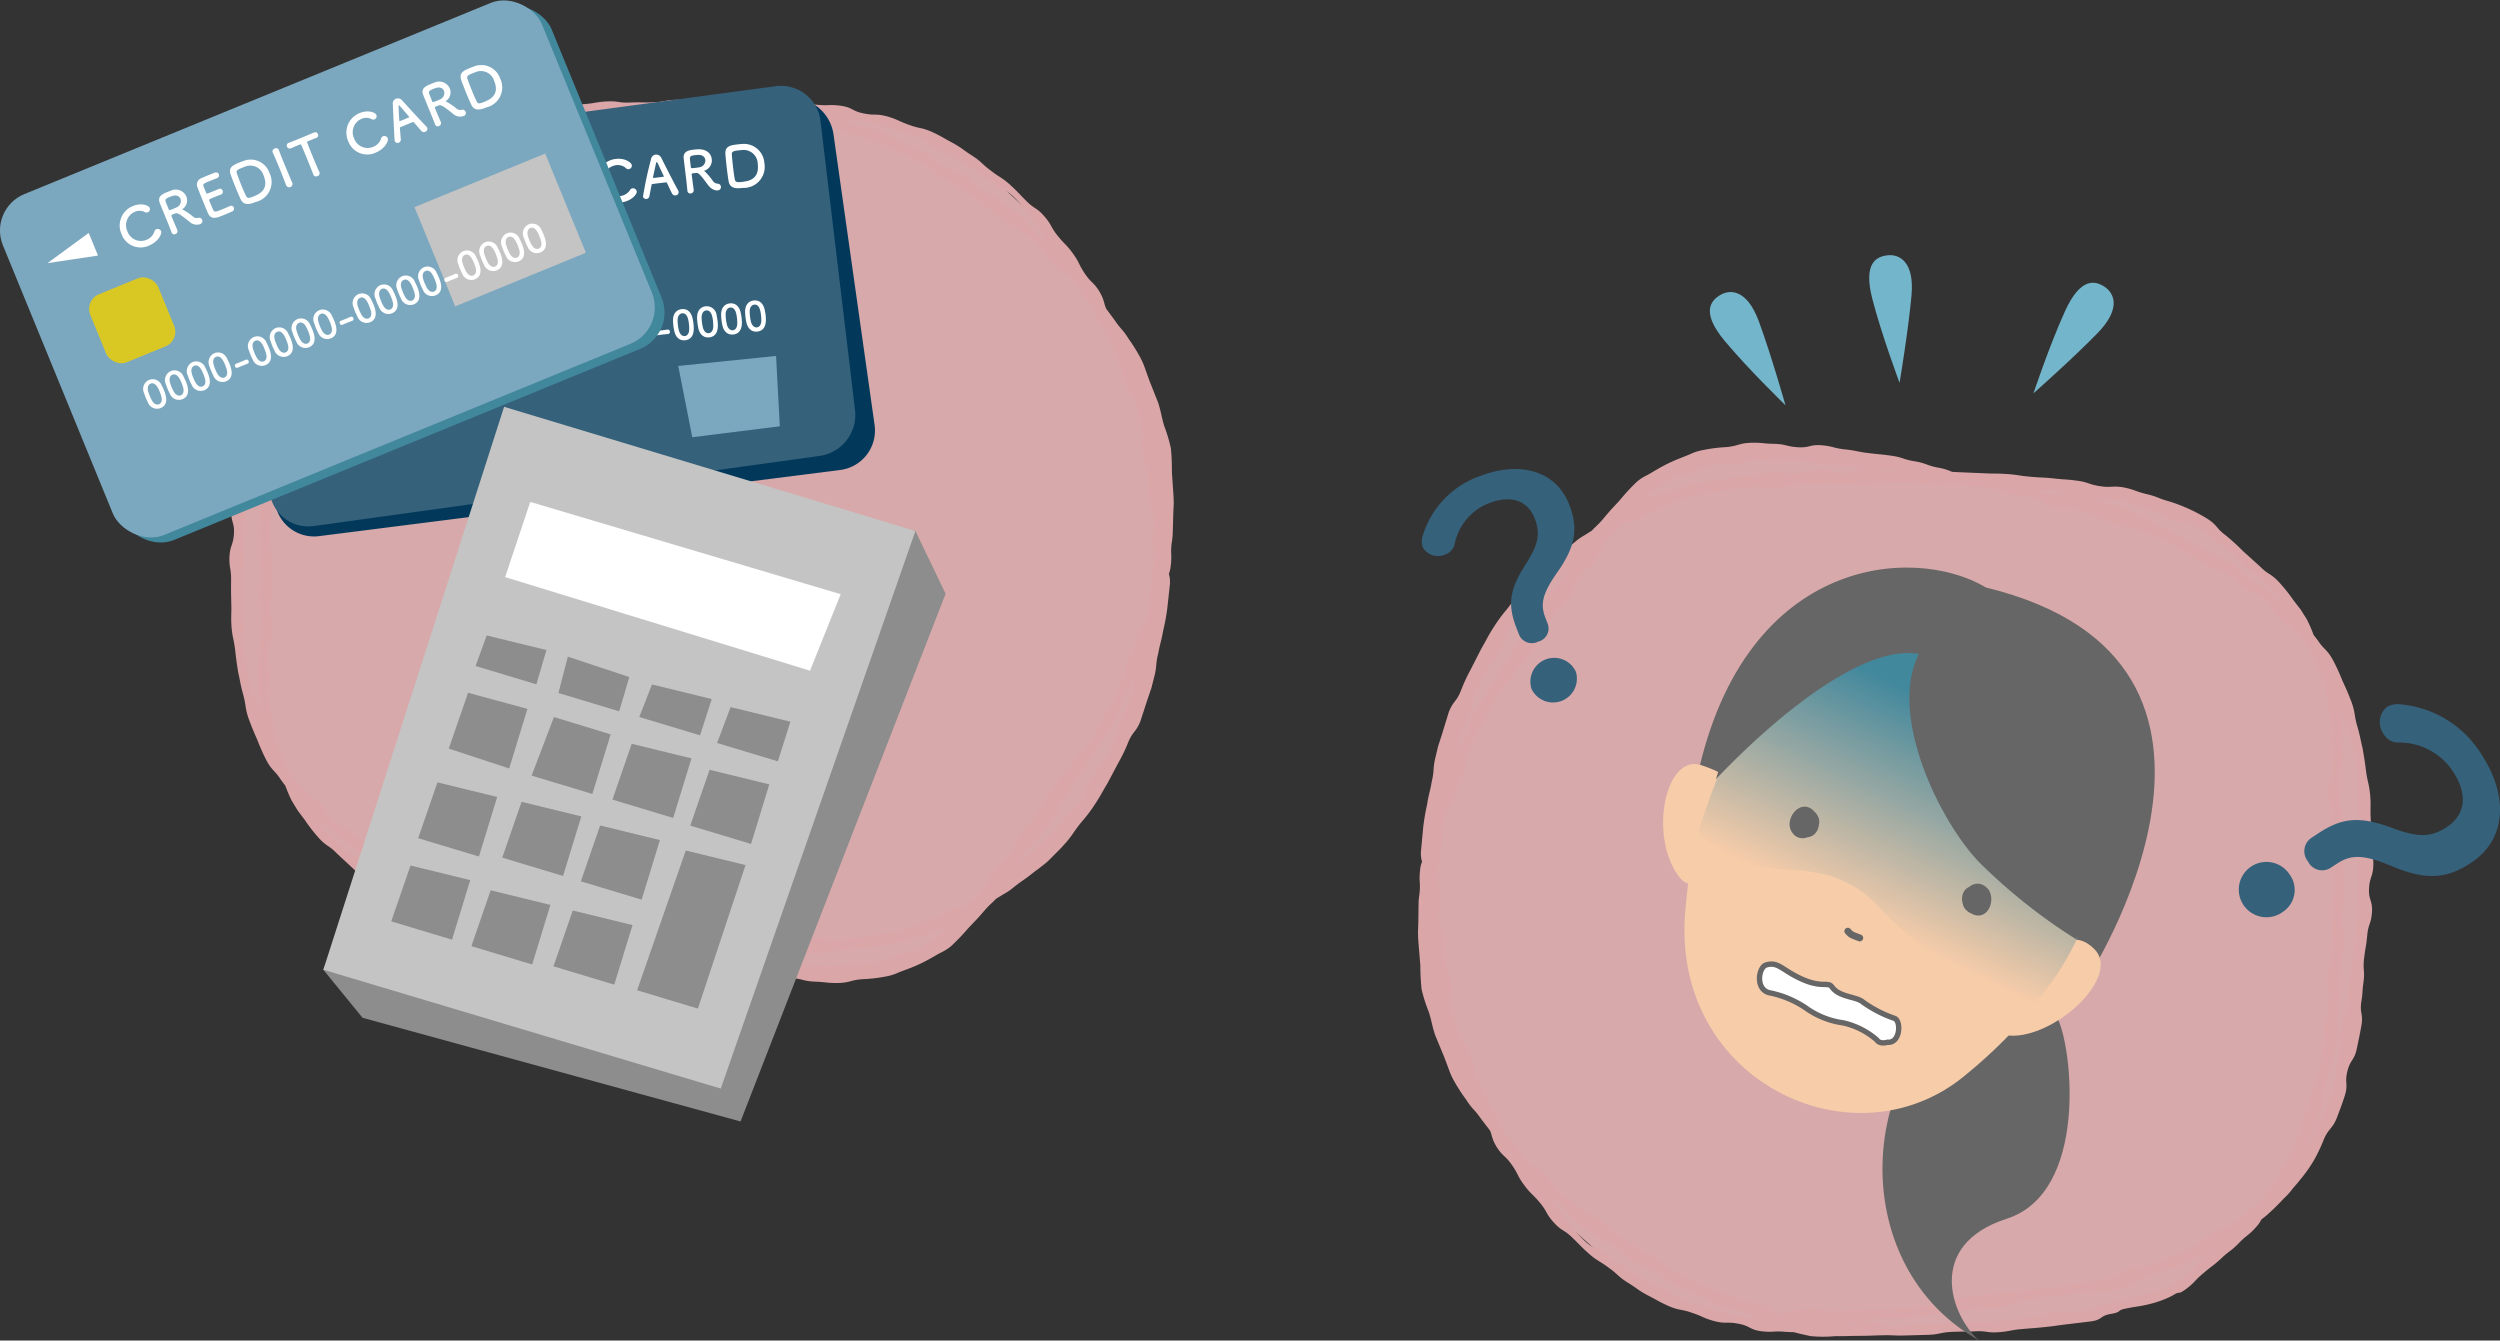 <svg xmlns="http://www.w3.org/2000/svg" xmlns:xlink="http://www.w3.org/1999/xlink" viewBox="0 0 278.437 149.303"><rect x="0" y="0" width="278.437" height="149.303" fill="#333333" stroke="none"/><defs><style>.cls-1{fill:#d8a9aa;}.cls-2{fill:#dba6a8;}.cls-3{fill:#02395a;}.cls-4{fill:#35617b;}.cls-5{fill:#7ca8bf;}.cls-14,.cls-6{fill:#fff;}.cls-7{fill:#d9c824;}.cls-8{fill:#42889d;}.cls-9{fill:#c4c4c4;}.cls-10{fill:#8d8d8d;}.cls-11{fill:#666;}.cls-12{fill:#f7cca9;}.cls-13{fill:url(#linear-gradient);}.cls-14,.cls-15,.cls-17{stroke:#666;stroke-linecap:round;}.cls-14{stroke-miterlimit:10;stroke-width:0.599px;}.cls-15,.cls-17{fill:none;stroke-linejoin:round;}.cls-15{stroke-width:0.71px;}.cls-16{fill:#73b5ca;}.cls-17{stroke-width:0.769px;}</style><linearGradient id="linear-gradient" x1="4484.262" y1="-1522.762" x2="4484.262" y2="-1497.436" gradientTransform="translate(-4478.903 -520.565) rotate(26.04)" gradientUnits="userSpaceOnUse"><stop offset="0" stop-color="#42889d"/><stop offset="1" stop-color="#42889d" stop-opacity="0"/></linearGradient></defs><g id="レイヤー_2" data-name="レイヤー 2"><g id="コンテンツ"><path class="cls-1" d="M84.615,12.169A65.767,65.767,0,0,1,97.872,13.7a34.076,34.076,0,0,1,13.747,7.161c9.468,8.081,15.026,20.19,16.988,32.009,3.368,20.324-5.332,44.84-27.808,51.129-9.079,2.542-49.245,1.732-57.571-4.362C25.239,86.469,29.867,74.822,29.371,62.718a105.226,105.226,0,0,1,1.346-21.23c1.007-6.189,1.658-7.288,4.488-12.977,1.957-3.937,9.269-10.974,13.167-13.317,4.849-2.915,30.05-3.5,37.55-3.239,9.131.317,71.193,24.535,30.183,79.159-4.907,6.541-9.44,15.44-18.488,16.927a48.123,48.123,0,0,1-13.026-.169,154.78,154.78,0,0,1-19.449-3.5c-11.6-2.836-24.679-7.03-32.384-16.351-6.476-7.836-7.11-18.1-6.526-27.688a115.617,115.617,0,0,1,2.154-16.4,43.674,43.674,0,0,1,4.6-13.3c4.634-7.932,17.218-13.2,26.058-14.877,9.246-1.756,7.769-.822,17.068-2.327,2.254-.365,11.514-.365,13.8-.566a4.479,4.479,0,0,1,2.038.12"/><path class="cls-2" d="M90.707,13.858c-.531.028-.913.089-1.247.12s-.657.064-1.3.086c-1.289.041-1.3-.294-2.576-.262l-2.556.057c-1.278.033-1.28-.007-2.553.034s-1.272.066-2.536.133l-1.246.066a11.763,11.763,0,0,0-1.233.151c-1.268.2-1.247.345-2.524.527s-1.269.271-2.554.416-1.286.18-2.564.295-1.263.075-2.513.222c-1.249.166-1.271.014-2.525.213s-1.28.041-2.533.267-1.254.227-2.491.486,1.475-.454.237-.193-1.261.184-2.494.494c-1.221.359-1.166.543-2.367.94s-1.322.049-2.523.482-1.193.452-2.38.92c-1.161.529-1.183.481-2.33,1.038s-1,.843-2.108,1.459-1.208.439-2.3,1.1c-1.074.685-.991.807-2.031,1.526-.98.792-1.208.512-2.153,1.373-.962.841-.685,1.127-1.551,2.025a10.372,10.372,0,0,0-.813.95,12.041,12.041,0,0,0-.756.989,18.669,18.669,0,0,0-1.322,2.123c-.579,1.12-.535,1.142-1.046,2.3-.486,1.164-.7,1.082-1.136,2.278-.409,1.208-.254,1.256-.616,2.474s-.47,4.083-.712,5.327-.5,1.2-.726,2.45-.037,1.284-.24,2.537-.266,1.245-.439,2.506-.232,1.255-.379,2.519-.036,1.274-.154,2.543l-.2,2.535c-.085,1.272.023,1.277-.044,2.54-.047,1.268-.085,1.268-.108,2.535s-.023,1.261,0,2.522.018,1.26.077,2.514c.114,1.25-.187,1.28-.026,2.532.144,1.254.156,1.251.355,2.495.254,1.229.378,1.2.688,2.417a24.7,24.7,0,0,0,.854,2.338c.406,1.169.238,1.235.713,2.388.542,1.123.792,1,1.4,2.063a24.285,24.285,0,0,0,1.013,2.28c.755.987.84.919,1.653,1.859A23.644,23.644,0,0,0,35.643,89.5c.885.859.543,1.234,1.512,2.042s1.211.5,2.209,1.243.9.9,1.935,1.6c1.053.689,1.222.413,2.294,1.061,1.091.608,1.034.721,2.143,1.314,1.136.543,1.049.728,2.2,1.263,1.166.495,1.142.552,2.316,1.03,1.186.455,1.249.287,2.443.717s1.183.457,2.391.847,1.137.62,2.36.986,1.351-.077,2.571.265,1.1.818,2.333,1.146,1.29.115,2.526.43,1.193.492,2.438.782,1.315-.02,2.559.25,1.228.364,2.479.616,1.276.123,2.53.355,1.208.486,2.468.7,1.291.008,2.55.2,1.251.247,2.516.414l2.534.306c1.27.138,1.265.184,2.53.3s1.271.025,2.534.1c1.26.059,1.259.126,2.518.135,1.257-.014,1.251-.245,2.484-.321,1.229-.108,1.26.15,2.489-.033a14.822,14.822,0,0,0,2.253-.894,6.074,6.074,0,0,1,1.19-.245,2.8,2.8,0,0,0,1.188-.346,16.05,16.05,0,0,0,2.056-1.329,2.992,2.992,0,0,0,.858-.9,5.619,5.619,0,0,1,.8-.943c.893-.836.915-.82,1.764-1.716.805-.947,1.007-.774,1.783-1.766s.494-1.206,1.25-2.211c.735-1.027,1.069-.787,1.8-1.831s.469-1.23,1.208-2.279.958-.9,1.722-1.94c.742-1.039.56-1.166,1.291-2.2s.664-1.081,1.393-2.115,1.046-.813,1.7-1.9.935-.915,1.6-2c.645-1.1.671-1.083,1.249-2.219s.7-1.073,1.284-2.209c.569-1.142.558-1.149,1.064-2.317s.207-1.3.7-2.465a21.164,21.164,0,0,0,.927-2.361c.393-1.2.778-1.076,1.175-2.292a16.231,16.231,0,0,0,.585-2.481c.286-1.243.075-1.289.359-2.524.224-1.243.541-1.194.72-2.458a4.676,4.676,0,0,0,.016-1.278,11.316,11.316,0,0,1-.063-1.274c.039-1.263.1-1.261.142-2.53.006-1.266-.268-1.255-.335-2.51-.1-1.249.3-1.3.061-2.546-.218-1.253-.558-1.189-.773-2.423-.337-1.21-.117-1.269-.456-2.489A17.86,17.86,0,0,0,127,43.943a18.564,18.564,0,0,0-.942-2.329c-.559-1.126-.3-1.26-.874-2.393-.656-1.087-.56-1.144-1.216-2.232s-.832-.974-1.552-2.016a19.965,19.965,0,0,0-1.658-1.917c-.82-.962-.592-1.158-1.456-2.093-.879-.923-1.165-.65-2.033-1.562-.907-.873-.639-1.156-1.57-2.029s-1.02-.765-1.988-1.589-1.167-.576-2.183-1.326-.9-.909-1.945-1.63-1.011-.772-2.062-1.483c-1.08-.667-1.114-.612-2.194-1.279-1.09-.65-.965-.87-2.073-1.5s-1.133-.585-2.259-1.178-1.164-.521-2.315-1.067-1.2-.429-2.375-.933-1.281-.212-2.459-.673-1.082-.731-2.282-1.153c-1.217-.364-1.2-.44-2.426-.756s-1.321.08-2.517-.114a8.732,8.732,0,0,1-1.211-.235,4.643,4.643,0,0,0-1.271-.178c-1.279-.007-1.279.275-2.556.281s-1.415-.6-2.7-.578-1.144.2-2.423.226-1.284-.033-2.563.01-1.278.087-2.559.144-1.42-.05-2.7.017l-2.561.152c-1.282.088-1.283.235-2.563.322s-1.255.384-2.531.489-1.3-.108-2.571.019-1.231.495-2.494.652-1.085.439-2.332.635c-1.232.229-1.232.232-2.437.506a11.146,11.146,0,0,0-2.248.667,16.64,16.64,0,0,0-2.1,1.3c-1,.769-.837.971-1.793,1.779-.952.826-1.106.655-2.036,1.519s-.761,1.035-1.651,1.927-1.022.768-1.875,1.7-.8.98-1.584,1.951a7.058,7.058,0,0,0-.7,1.025c-.163.266-.31.534-.633,1.043a24.1,24.1,0,0,0-1.289,2.121c-.567,1.145-.418,1.22-.965,2.36-.529,1.14-.465,1.168-.92,2.309a20.557,20.557,0,0,0-.73,2.334c-.3,1.2-.632,1.129-.88,2.368-.226,1.249-.148,1.263-.351,2.518s-.061,1.277-.238,2.536-.378,1.236-.527,2.5.282,1.309.164,2.572-.32,1.249-.409,2.517-.173,1.268-.23,2.54.088,1.276.064,2.548-.205,1.27-.194,2.547.3,1.27.339,2.541c.033,1.293-.04,1.307-.015,2.615-.026,1.3-.2,1.3-.236,2.589s.288,1.306.245,2.583-.5,1.266-.512,2.54.165,1.274.2,2.534c.017,1.265-.128,1.269-.039,2.525s.174,1.243.336,2.489c.219,1.227.262,1.217.534,2.436.369,1.194.5,1.149.895,2.323.51,1.13.617,1.081,1.132,2.2.627,1.067.541,1.119,1.176,2.187.711,1.023.645,1.073,1.388,2.084a24.087,24.087,0,0,0,1.659,1.888,5.607,5.607,0,0,0,.934.845,5.749,5.749,0,0,1,1.01.765c.929.842.836.945,1.792,1.766,1,.783.953.837,1.949,1.622A10.048,10.048,0,0,0,44.8,99.793a2.5,2.5,0,0,0,1.2.325,4.314,4.314,0,0,1,1.222.245c1.162.406,1.082.7,2.294,1.056,1.229.305-.608-.076.62.23s1.166.6,2.414.877c1.258.238,1.3.012,2.559.225s1.251.251,2.518.43,1.241.377,2.51.541,1.3-.084,2.568.06c1.273.122,1.262.232,2.539.348s1.274.153,2.552.244l2.557.174c1.281.075,1.289-.074,2.568-.015s1.268.288,2.552.336l2.563.088c1.286.032,1.293-.35,2.577-.327s1.28.241,2.562.244,1.284.069,2.567.047,1.282-.049,2.563-.089,1.273-.268,2.551-.319c1.274-.074,1.292.221,2.57.127s1.275-.121,2.546-.239c1.267-.148,1.261-.208,2.517-.4a16.48,16.48,0,0,0,2.463-.51c1.2-.413,1.153-.571,2.35-.981a12.786,12.786,0,0,0,2.272-1.106c1.127-.538,1.332-.118,2.478-.665,1.122-.588,1.018-.771,2.1-1.423A8.49,8.49,0,0,0,111.8,97.86a11.933,11.933,0,0,1,1.5-1.608,13.357,13.357,0,0,0,1.911-1.593l1.793-1.739c.82-.941.871-.9,1.673-1.866.786-.977,1.014-.806,1.7-1.874s.382-1.266,1.077-2.309c.643-1.074.845-.962,1.455-2.068a19.242,19.242,0,0,0,1.148-2.248c.5-1.16.261-1.261.758-2.413.472-1.162.6-1.119,1.015-2.309.378-1.2.266-1.239.562-2.461s.3-1.22.593-2.442c.316-1.217.16-1.251.394-2.486.2-1.242.339-1.222.484-2.475s.141-1.253.282-2.51a22.514,22.514,0,0,0,.327-2.521c.018-1.269-.072-1.27-.082-2.536-.066-1.262.152-1.271.086-2.541s-.432-1.235-.587-2.484.156-1.294-.022-2.551c-.24-1.252-.325-1.235-.589-2.476-.288-1.239.25-1.392-.084-2.632s-.306-1.359-.684-2.587-.756-1.1-1.169-2.308-.288-1.249-.74-2.444c-.469-1.189-.461-1.193-.962-2.369-.537-1.163-.738-1.066-1.289-2.215-.6-1.119-.373-1.244-1-2.365-.662-1.091-.517-1.18-1.21-2.258-.719-1.064-.757-1.039-1.517-2.068s-.958-.883-1.764-1.867-.525-1.216-1.382-2.165c-.418-.481-.835-1.071-1.286-1.638a10.566,10.566,0,0,0-1.37-1.583c-.962-.856-1.071-.525-2.058-1.336-1.007-.8-1.032-.762-2.075-1.5-1.056-.721-1.095-.663-2.183-1.324-1.1-.638-1.148-.556-2.281-1.133-1.151-.548-1.01-.866-2.2-1.357-1.2-.468-1.227-.386-2.444-.786-1.23-.368-1.213-.436-2.466-.741-1.256-.275-.579-.14-1.84-.381-1.272-.219-.462.428-1.723.235-1.271-.173-1.3.062-2.571-.07-1.279-.117-1.277-.149-2.563-.238s-1.282-.2-2.577-.268c-.688-.033-1.257-.3-1.235-.783s.621-.868,1.313-.835c1.282.064,1.276.183,2.563.263s1.3-.039,2.586.078,1.311-.066,2.607.107c1.3.194,1.232.6,2.506.846,1.272.27,1.338-.01,2.61.331,1.267.364,1.22.514,2.457.947,1.226.454,1.309.249,2.523.774,1.2.559,1.169.614,2.329,1.232,1.149.639,1.089.742,2.2,1.437,1.1.724.994.871,2.043,1.646,1.027.8,1.126.681,2.111,1.541.958.886.931.918,1.846,1.84s1.136.714,2,1.7.673,1.147,1.482,2.162.937.919,1.7,1.972.609,1.164,1.33,2.243.97.927,1.652,2.042c.655,1.128.374,1.281,1,2.42.585,1.158.691,1.106,1.264,2.277.516,1.2.425,1.234.925,2.431.462,1.212.689,1.126,1.125,2.353.412,1.236.55,1.191.921,2.442s.173,1.307.5,2.567.305,1.262.583,2.53.405,1.245.647,2.526-.092,1.336.088,2.619c.145,1.291.246,1.282.326,2.58s.2,1.292.267,2.594a25.717,25.717,0,0,1-.2,2.6c-.04,1.294.476,1.316.39,2.624-.14,1.3-.14,1.3-.281,2.6a22.384,22.384,0,0,1-.469,2.572c-.223,1.283-.313,1.267-.553,2.548-.315,1.266-.119,1.313-.436,2.58-.162.634-.244.951-.325,1.269l-.423,1.241L127,80.358c-.5,1.212-.819,1.082-1.33,2.277a18.386,18.386,0,0,1-1.126,2.347c-.612,1.153-.612,1.153-1.224,2.3-.675,1.113-.623,1.147-1.336,2.241a17.925,17.925,0,0,1-1.574,2.084c-.827,1.013-.742,1.083-1.573,2.1-.862.986-.894.958-1.811,1.9a8.478,8.478,0,0,1-.991.861c-.131.1-.262.2-.418.33-.17.116-.369.26-.624.464-1.023.817-1.078.749-2.1,1.561a6.347,6.347,0,0,1-1.07.738l-1.114.68c-1.115.673-1.018.843-2.177,1.447L106.2,102.85a13.609,13.609,0,0,1-2.4,1.042c-1.241.426-1.286.288-2.521.71a17.447,17.447,0,0,1-2.571.651c-1.294.2-1.3.144-2.588.3-1.289.119-1.283.2-2.572.294s-1.276.282-2.567.358c-1.29.051-1.3-.217-2.587-.182s-1.276.336-2.568.358-1.292-.4-2.577-.391-1.289.472-2.578.464-1.281-.4-2.566-.435-1.289.129-2.577.079-1.288.025-2.574-.039-1.286-.09-2.57-.167l-2.572-.148c-1.286-.089-1.292-.026-2.579-.129s-1.278-.2-2.562-.325c-1.284-.143-1.291-.076-2.575-.229s-1.289-.1-2.57-.289-1.243-.42-2.52-.633-1.325.047-2.605-.187c-1.276-.285-1.237-.443-2.5-.765s-1.226-.471-2.482-.837a18.25,18.25,0,0,1-4.221-2c-1.1-.766-.883-1-1.914-1.791a23.564,23.564,0,0,1-1.887-1.76l-1.884-1.752c-.9-.929-1.1-.737-1.984-1.693A18.394,18.394,0,0,1,33.929,91.3c-.39-.518-.584-.777-.779-1.037l-.672-1.111a14.939,14.939,0,0,1-.951-2.432,14.815,14.815,0,0,1-.956-2.379,10.483,10.483,0,0,0-.483-1.195,9.276,9.276,0,0,1-.368-1.235A18.246,18.246,0,0,1,29.1,79.4a25.131,25.131,0,0,1-.35-2.567c-.089-1.293.051-1.3.01-2.581,0-1.285.21-1.282.227-2.564l.128-2.555c.039-1.277-.36-1.294-.339-2.563s.348-1.27.319-2.544-.168-1.263-.214-2.548c-.028-1.287-.045-1.287-.052-2.573s.2-1.285.225-2.566-.2-1.3-.144-2.581.235-1.276.327-2.562.005-1.292.129-2.574.132-1.281.284-2.564-.051-1.3.13-2.586.231-1.269.437-2.541.606-1.2.856-2.463c.279-1.258.055-1.313.413-2.57a22.065,22.065,0,0,1,.888-2.449c.519-1.187.509-1.192,1.066-2.354s.394-1.238.965-2.385c.589-1.156.919-1.018,1.63-2.082.759-1.05.807-1.013,1.62-2.008s.53-1.246,1.406-2.2,1-.827,1.914-1.739,1.025-.794,1.968-1.665c.96-.859,1.022-.788,2.005-1.613,1-.806.892-.944,1.941-1.708,1.069-.738.42-.046,1.523-.717a11.343,11.343,0,0,1,2.447-.859c1.252-.291,1.271-.207,2.526-.443,1.265-.209.463-.362,1.73-.571,1.269-.169.948-.606,2.229-.773l2.558-.271c1.277-.124,1.273-.167,2.557-.278s1.278-.093,2.559-.185,1.273-.228,2.552-.3,1.293.175,2.573.123,1.284.013,2.567-.027,1.275-.244,2.557-.277l2.563-.033c1.282-.016,1.283.065,2.565.054s1.283-.035,2.568-.025,1.285-.023,2.576.01a13.835,13.835,0,0,1,2.738.065c1.293.315,1.3.3,2.556.681s1.145.724,2.373,1.141,1.2.475,2.417.931c1.2.488,1.347.131,2.55.639,1.184.54,1.092.737,2.267,1.284,1.163.578,1.244.419,2.4,1.011,1.152.61.994.9,2.125,1.525s1.259.423,2.374,1.1.952.932,2.026,1.661,1.211.536,2.252,1.327,1.07.745,2.093,1.559c1.007.837.759,1.134,1.755,1.963.967.863,1.221.587,2.183,1.473s.811,1.039,1.72,1.974c.894.95,1.079.781,1.91,1.8s.513,1.271,1.308,2.3l1.55,2.091c.724,1.08.882.983,1.571,2.1a18.713,18.713,0,0,1,1.379,2.237,8.875,8.875,0,0,1,.5,1.217c.112.31.223.619.446,1.236l.969,2.442c.38,1.258.3,1.283.655,2.545a16.913,16.913,0,0,1,.754,2.523,25.3,25.3,0,0,1,.11,2.635c.088,1.306.088,1.306.177,2.611.069,1.3-.022,1.3-.038,2.612l-.038,1.306a7.658,7.658,0,0,1-.115,1.3c-.169,1.293.051,1.321-.121,2.623a3.1,3.1,0,0,1-.385,1.261,4.789,4.789,0,0,0-.448,1.236c-.3,1.264.03,1.347-.293,2.614-.4,1.241-.34,1.261-.747,2.506a4.612,4.612,0,0,1-.56,1.189,8.839,8.839,0,0,0-.615,1.158l-.994,2.4a21.7,21.7,0,0,1-1.17,2.319c-.6,1.151-.28,1.313-.88,2.469a25.083,25.083,0,0,1-1.459,2.166c-.7,1.1-.7,1.1-1.392,2.193s-.712,1.085-1.421,2.167c-.746,1.058-.7,1.093-1.441,2.149s-.446,1.271-1.195,2.334-.892.925-1.636,1.967-.947.893-1.68,1.945-.666,1.1-1.418,2.151-.48,1.251-1.257,2.3c-.816,1.023-.943.917-1.8,1.912s-.879.979-1.783,1.937a23.766,23.766,0,0,1-1.85,1.939,5.032,5.032,0,0,1-1.135.732c-.309.149-.588.333-1.181.66a17.123,17.123,0,0,1-2.446,1.145c-.631.238-.949.353-1.262.488a5.59,5.59,0,0,1-1.3.388,17.469,17.469,0,0,1-2.651.3c-1.309.116-1.3.377-2.62.422-1.321.016-1.32-.112-2.627-.151-1.308-.057-1.292-.306-2.586-.4s-1.33.292-2.62.159-1.267-.33-2.552-.484-1.271-.257-2.552-.435-1.287-.135-2.562-.333-1.24-.414-2.512-.635-1.364-.494-2.627-.737-1.215-.484-2.472-.747-1.284-.14-2.538-.423-1.317-.016-2.571-.318-1.151-.715-2.4-1.031c-1.243-.332-1.266-.247-2.507-.589s-1.308.41-2.549.038-1.229-.421-2.46-.831-1.273-.286-2.5-.73-1.187-.54-2.4-1.017-1.457-1-2.647-1.51c-1.186-.526-1.1-.711-2.27-1.26-1.152-.588-1.117-.656-2.26-1.259-1.11-.662-1.218-.48-2.32-1.165-1.078-.731-1-.852-2.036-1.619-1.026-.784-1.062-.738-2.044-1.589a22.749,22.749,0,0,1-1.884-1.776,22.237,22.237,0,0,1-1.938-1.744,25.226,25.226,0,0,1-1.638-2.036c-.706-1.089-.93-.949-1.574-2.089a22.359,22.359,0,0,1-1.069-2.388c-.528-1.19-.524-1.194-.983-2.409-.4-1.241-.238-1.293-.563-2.543-.347-1.248-.288-1.262-.574-2.524-.2-1.28-.2-1.28-.348-2.563-.163-1.285-.291-1.273-.4-2.564-.078-1.293.016-1.3-.024-2.592-.024-1.3-.035-1.3-.019-2.586s-.226-1.3-.185-2.59c.07-1.289.412-1.27.5-2.55s-.375-1.314-.264-2.6.412-1.254.55-2.534.217-1.271.383-2.547-.083-1.312.113-2.59.052-.874.271-2.146-.2-1.356.048-2.632.266-1.276.55-2.55.714-1.171,1.043-2.43c.349-1.255-.065-1.377.331-2.633.425-1.251.448-1.243.928-2.474.51-1.222.84-1.077,1.413-2.261a19.222,19.222,0,0,1,1.175-2.384,16.555,16.555,0,0,1,1.6-2.174,25.1,25.1,0,0,1,1.8-1.991A24.568,24.568,0,0,1,37.95,23.66c1.045-.828,1.1-.751,2.181-1.515,1.117-.711,1.2-.579,2.331-1.248,1.158-.623,1.057-.816,2.244-1.393s1.2-.548,2.4-1.083,1.331-.224,2.537-.721c1.226-.445,1.175-.589,2.416-1s1.183-.617,2.451-.974,1.379.089,2.639-.234c1.276-.265,1.348.064,2.61-.165s1.294-.082,2.563-.3,1.28-.2,2.561-.373c1.282-.158,1.246-.531,2.536-.653s1.29-.03,2.566-.159,1.282-.109,2.561-.279,1.3-.035,2.571-.233a20.277,20.277,0,0,1,2.585-.382c1.3-.074,1.3.094,2.589.046s1.286-.33,2.583-.364,1.286-.452,2.583-.483l2.59-.1a5.71,5.71,0,0,1,1.286.08,5.245,5.245,0,0,0,1.321.043c.781-.058,1.515.362,1.3.812a1.6,1.6,0,0,1-.52.582A1.232,1.232,0,0,1,90.707,13.858Z"/><path class="cls-3" d="M97.407,47.328a4.43,4.43,0,0,1-3.828,5.015l-58.04,7.369a4.39,4.39,0,0,1-4.927-3.9L27.026,21.687a4.494,4.494,0,0,1,4-4.928l56.7-5.825a4.719,4.719,0,0,1,5.1,3.99Z"/><path class="cls-4" d="M95.231,45.693a4.61,4.61,0,0,1-3.918,5.078L34.952,58.588a4.34,4.34,0,0,1-4.928-3.851L26.539,22.165A4.653,4.653,0,0,1,30.514,17.1l55.88-7.5a4.427,4.427,0,0,1,4.986,3.864Z"/><polygon class="cls-5" points="86.851 47.477 77.102 48.697 75.539 40.758 86.432 39.643 86.851 47.477"/><polygon class="cls-6" points="35.066 22.677 29.605 24.755 35.407 25.455 35.066 22.677"/><path class="cls-6" d="M41.328,25.906a2.311,2.311,0,0,1-2.68-2.083,2.409,2.409,0,0,1,2.119-2.769c.995-.118,1.739.375,1.78.713a.393.393,0,0,1-.334.433.4.4,0,0,1-.34-.13,1.33,1.33,0,0,0-1.083-.319,1.665,1.665,0,0,0-1.41,1.937,1.629,1.629,0,0,0,1.829,1.505,1.506,1.506,0,0,0,1.136-.669.373.373,0,0,1,.288-.2.437.437,0,0,1,.468.351C43.139,25,42.478,25.771,41.328,25.906Z"/><path class="cls-6" d="M45.239,23.155c-.082.011-.231.021-.351.035s-.2.032-.19.144c.058.469.2,1.49.226,1.717a.348.348,0,0,1-.329.387.318.318,0,0,1-.375-.271v-.014c-.05-.583-.141-1.327-.224-2.013-.162-1.349-.164-1.375-.19-1.632-.076-.8.635-.887,1.16-.952.149-.017.287-.028.382-.033,1.022-.052,1.511.49,1.582,1.077a1.188,1.188,0,0,1-.771,1.285c-.041.019-.059.027-.059.046s.051.05.1.1a6.9,6.9,0,0,1,.831.983.678.678,0,0,0,.558.336.374.374,0,0,1,.014.747c-.1.013-.614.056-1.13-.649C45.99,23.8,45.535,23.125,45.239,23.155Zm.981-1.449c-.037-.314-.312-.591-.855-.556-.086,0-.2.017-.318.031-.337.039-.558.086-.543.382.006.151.064.6.1.958.014.124.1.121.533.069.159-.019.318-.045.433-.065A.773.773,0,0,0,46.22,21.706Z"/><path class="cls-6" d="M49.885,20.648c-.624.075-.752.105-.74.375,0,.151.048.457.087.821.015.124.022.123.79.03.288-.034.587-.07.7-.089a.322.322,0,0,1,.394.288.337.337,0,0,1-.292.4l-.03,0c-.16.006-.4.031-.635.059-.774.092-.835.109-.822.238.114.93.139,1.075.164,1.18.064.283.166.281,1.047.177.367-.045.767-.1.886-.118.015,0,.018,0,.031,0a.319.319,0,0,1,.376.278.369.369,0,0,1-.351.4c-.081.014-.441.065-.806.108s-.718.08-.8.084c-.581.025-.96-.138-1.052-.684-.043-.261-.1-.722-.162-1.23-.091-.762-.187-1.613-.22-2.008a.781.781,0,0,1,.745-.89c.113-.02.471-.068.818-.108s.7-.08.795-.084a.338.338,0,0,1,.392.288.348.348,0,0,1-.329.382S50.312,20.6,49.885,20.648Z"/><path class="cls-6" d="M54.411,24.338c-.5.06-1.386.16-1.555-.705-.055-.3-.13-.809-.192-1.334-.084-.688-.153-1.415-.173-1.754-.055-.863.561-.963,1.337-1.056.194-.023.38-.039.476-.044a2.277,2.277,0,0,1,2.526,2.13A2.345,2.345,0,0,1,54.411,24.338Zm-.588-4.164c-.3.038-.64.086-.62.4.012.263.082.984.162,1.66.061.492.129.952.183,1.188.067.283.264.31.784.248.657-.078,1.974-.24,1.761-2.008a1.58,1.58,0,0,0-1.77-1.541S54.052,20.148,53.823,20.174Z"/><path class="cls-6" d="M59.04,23.378a.38.38,0,0,1-.749.087v-.006c-.079-.751-.162-1.591-.258-2.4-.072-.594-.152-1.162-.231-1.664-.044-.262.227-.363.339-.376a.334.334,0,0,1,.408.261V19.3c.05.521.115,1.108.19,1.715.091.781.2,1.591.3,2.359Z"/><path class="cls-6" d="M61.609,23.078c-.046-.488-.149-1.395-.249-2.221-.064-.55-.129-1.068-.181-1.4-.014-.125-.033-.122-.4-.076-.24.027-.531.075-.824.11a.337.337,0,0,1-.4-.3.324.324,0,0,1,.3-.371l.007,0c.383-.039,1.046-.11,1.7-.191.533-.063,1.062-.133,1.417-.183a.319.319,0,0,1,.366.3.3.3,0,0,1-.26.366l-.024.005c-.216.012-.4.036-.547.052-.617.075-.617.075-.6.2.039.428.106,1.034.182,1.646.087.749.193,1.511.267,1.972.037.216-.142.346-.336.368a.331.331,0,0,1-.408-.272Z"/><path class="cls-6" d="M69.149,22.556a2.314,2.314,0,0,1-2.68-2.085A2.407,2.407,0,0,1,68.591,17.7c.993-.118,1.737.374,1.778.712a.4.4,0,0,1-.336.432.39.39,0,0,1-.335-.13A1.335,1.335,0,0,0,68.61,18.4,1.663,1.663,0,0,0,67.2,20.34a1.631,1.631,0,0,0,1.83,1.5,1.516,1.516,0,0,0,1.137-.67.374.374,0,0,1,.285-.2.434.434,0,0,1,.468.351C70.96,21.646,70.3,22.419,69.149,22.556Z"/><path class="cls-6" d="M75.244,21.76a.375.375,0,0,1-.385-.189c-.1-.174-.318-.651-.58-1.211a.07.07,0,0,0-.078-.048c-.1.006-.356.037-.639.071-.373.045-.793.1-.921.118a.075.075,0,0,0-.068.064c-.1.513-.188.982-.245,1.292a.363.363,0,0,1-.32.3.337.337,0,0,1-.393-.271,42.391,42.391,0,0,1,.9-4.179.586.586,0,0,1,.5-.485.642.642,0,0,1,.64.363c.53,1.074,1.6,3.153,1.868,3.614a.5.5,0,0,1,.058.18A.352.352,0,0,1,75.244,21.76Zm-1.318-2.144c-.263-.564-.519-1.11-.655-1.4-.052-.108-.092-.167-.128-.164s-.063.066-.091.2c-.062.261-.33,1.477-.323,1.536,0,.023.017.035.056.029.124-.014.357-.035.574-.062s.443-.059.529-.07c.039,0,.054-.012.049-.032A.055.055,0,0,0,73.926,19.616Z"/><path class="cls-6" d="M77.573,19.261c-.083.008-.229.02-.345.034s-.207.032-.192.144c.056.467.2,1.49.225,1.717a.35.35,0,0,1-.327.387.317.317,0,0,1-.375-.273l0-.012c-.05-.582-.138-1.327-.222-2.012-.165-1.351-.166-1.375-.192-1.633-.077-.8.637-.889,1.161-.951.145-.018.287-.027.382-.033,1.021-.053,1.513.488,1.582,1.076a1.191,1.191,0,0,1-.771,1.286c-.043.017-.061.025-.057.044s.05.053.1.1a6.66,6.66,0,0,1,.829.984.693.693,0,0,0,.562.338.374.374,0,0,1,.014.747c-.1.012-.615.054-1.132-.65C78.328,19.905,77.872,19.231,77.573,19.261Zm.983-1.45c-.038-.313-.313-.591-.858-.557-.082,0-.195.018-.315.031-.336.041-.559.086-.543.383,0,.152.067.593.1.958.016.125.1.12.534.067.157-.017.318-.042.43-.062A.775.775,0,0,0,78.556,17.811Z"/><path class="cls-6" d="M82.715,20.928c-.5.06-1.389.162-1.556-.7-.058-.306-.127-.81-.192-1.335-.084-.686-.153-1.415-.175-1.755-.052-.862.563-.96,1.34-1.054.192-.024.378-.041.474-.045a2.28,2.28,0,0,1,2.527,2.129A2.344,2.344,0,0,1,82.715,20.928Zm-.59-4.164c-.3.038-.636.085-.619.4.013.264.08.984.162,1.658.059.5.129.956.181,1.189.066.285.266.313.783.25.658-.08,1.977-.238,1.762-2.007a1.575,1.575,0,0,0-1.769-1.542S82.355,16.737,82.125,16.764Z"/><path class="cls-7" d="M41.857,35.039a1.624,1.624,0,0,1-1.505,1.908l-5.2.389A1.967,1.967,0,0,1,33.1,35.693l-.543-3.66a1.807,1.807,0,0,1,1.514-2.045L39.1,29.23a1.825,1.825,0,0,1,2.064,1.506Z"/><path class="cls-6" d="M36.532,41.515c-.043-.191-.073-.379-.1-.566-.017-.168-.028-.343-.042-.527-.028-.786.342-1.264.951-1.338s1.067.288,1.229,1.024c.042.2.078.391.1.583.064.5.167,1.723-.914,1.854C37.167,42.616,36.7,42.256,36.532,41.515Zm1.666-.182a5.58,5.58,0,0,0-.04-.635c-.041-.346-.148-1.229-.759-1.155-.311.039-.514.352-.5.837.01.165.017.332.036.491a5.356,5.356,0,0,0,.1.557c.109.45.382.683.673.647C37.98,42.042,38.181,41.763,38.2,41.333Z"/><path class="cls-6" d="M39.208,41.191a5.284,5.284,0,0,1-.093-.563c-.023-.169-.034-.345-.042-.53-.032-.784.34-1.264.948-1.337s1.067.29,1.228,1.026c.041.193.078.388.1.581.059.5.166,1.724-.914,1.852C39.844,42.293,39.371,41.934,39.208,41.191Zm1.663-.181a5.151,5.151,0,0,0-.035-.635c-.042-.343-.149-1.227-.76-1.154-.313.039-.516.352-.5.834.007.167.018.334.041.495a3.77,3.77,0,0,0,.094.554c.108.449.381.683.672.65C40.657,41.72,40.86,41.441,40.871,41.01Z"/><path class="cls-6" d="M41.885,40.87a5.671,5.671,0,0,1-.1-.566c-.02-.169-.032-.344-.041-.529-.031-.782.342-1.264.95-1.336s1.065.287,1.226,1.026a5.688,5.688,0,0,1,.1.58c.062.5.172,1.724-.911,1.853C42.519,41.97,42.047,41.611,41.885,40.87Zm1.663-.183a4.633,4.633,0,0,0-.038-.634c-.04-.343-.145-1.227-.758-1.155-.312.039-.513.355-.5.836.007.166.016.332.034.493a5.208,5.208,0,0,0,.1.554c.109.45.379.684.671.648S43.537,41.119,43.548,40.687Z"/><path class="cls-6" d="M44.561,40.547c-.042-.19-.072-.375-.095-.564-.018-.17-.033-.345-.041-.53-.033-.783.342-1.263.948-1.337s1.066.288,1.227,1.026c.042.2.079.389.1.58.06.5.166,1.725-.914,1.855C45.2,41.648,44.72,41.289,44.561,40.547Zm1.663-.183a4.5,4.5,0,0,0-.038-.634c-.039-.344-.147-1.227-.759-1.154-.31.039-.513.352-.5.836.006.166.016.332.036.493a4.54,4.54,0,0,0,.1.557c.109.446.381.681.672.645C46.01,41.074,46.213,40.8,46.224,40.364Z"/><path class="cls-6" d="M48.7,40.3c-.366.037-.563.052-.76.076-.135.017-.265.037-.448.067a.23.23,0,0,1-.259-.221.225.225,0,0,1,.179-.271l.01,0c.157-.013.341-.031.529-.054.231-.028.471-.061.686-.091h.009a.228.228,0,0,1,.254.218.239.239,0,0,1-.2.28Z"/><path class="cls-6" d="M49.387,39.965a5.65,5.65,0,0,1-.094-.563c-.022-.17-.033-.345-.042-.529-.031-.785.343-1.264.948-1.338s1.068.287,1.229,1.024c.042.2.08.389.1.583.06.5.166,1.722-.916,1.854C50.022,41.066,49.549,40.707,49.387,39.965Zm1.664-.182a4.953,4.953,0,0,0-.037-.633c-.042-.345-.147-1.229-.76-1.156-.311.039-.514.353-.5.836.006.166.017.332.035.493a5.129,5.129,0,0,0,.1.556c.108.448.381.683.671.648S51.037,40.215,51.051,39.783Z"/><path class="cls-6" d="M52.063,39.643c-.04-.19-.071-.376-.094-.563-.021-.17-.033-.345-.042-.53-.031-.785.342-1.265.95-1.336s1.066.289,1.228,1.024c.04.193.079.39.1.581.06.5.168,1.724-.914,1.853C52.7,40.744,52.225,40.385,52.063,39.643Zm1.664-.184a4.812,4.812,0,0,0-.038-.633c-.04-.343-.145-1.227-.758-1.152-.312.036-.513.351-.5.833.007.169.019.333.037.494a5.049,5.049,0,0,0,.1.554c.109.451.384.684.675.648C53.512,40.17,53.716,39.892,53.727,39.459Z"/><path class="cls-6" d="M54.74,39.321a5.325,5.325,0,0,1-.094-.565c-.021-.167-.031-.343-.043-.529-.03-.784.345-1.264.95-1.337s1.068.288,1.229,1.026c.041.194.077.388.1.58.065.5.168,1.724-.913,1.853C55.375,40.422,54.907,40.062,54.74,39.321Zm1.667-.184a5.379,5.379,0,0,0-.04-.633c-.041-.344-.148-1.228-.76-1.155-.312.038-.513.354-.5.836.01.166.019.333.037.494a4.989,4.989,0,0,0,.1.553c.109.449.383.684.672.649S56.392,39.57,56.407,39.137Z"/><path class="cls-6" d="M57.417,39a5.1,5.1,0,0,1-.094-.564c-.023-.169-.034-.344-.044-.528-.029-.785.343-1.266.951-1.338s1.067.289,1.227,1.026c.042.193.08.388.1.58.061.505.167,1.724-.913,1.854C58.052,40.1,57.578,39.74,57.417,39Zm1.662-.182a4.449,4.449,0,0,0-.035-.634c-.042-.344-.148-1.227-.761-1.154-.312.037-.515.351-.5.835.006.167.017.332.036.493a5.563,5.563,0,0,0,.1.556c.108.448.382.682.671.646S59.068,39.248,59.079,38.816Z"/><path class="cls-6" d="M61.552,38.746c-.363.038-.56.053-.757.077-.134.016-.266.036-.45.066a.226.226,0,0,1-.257-.222.222.222,0,0,1,.179-.269l.012,0c.154-.013.338-.032.525-.053.233-.029.475-.062.687-.093l.009,0a.228.228,0,0,1,.252.22.232.232,0,0,1-.2.277Z"/><path class="cls-6" d="M62.243,38.417c-.041-.191-.072-.376-.1-.564-.017-.17-.031-.344-.039-.53-.033-.784.342-1.263.947-1.337s1.07.289,1.23,1.025a5.707,5.707,0,0,1,.1.581c.062.505.166,1.724-.914,1.855C62.879,39.519,62.407,39.16,62.243,38.417Zm1.664-.183a5.148,5.148,0,0,0-.038-.633c-.039-.345-.147-1.228-.759-1.154-.309.037-.515.352-.5.834.006.167.017.333.036.494a4.46,4.46,0,0,0,.1.554c.108.45.382.684.671.649S63.894,38.666,63.907,38.234Z"/><path class="cls-6" d="M64.919,38.094c-.04-.19-.071-.376-.095-.563-.02-.17-.032-.344-.04-.53-.031-.784.34-1.264.946-1.337s1.069.289,1.231,1.025c.042.2.078.39.1.58.061.506.168,1.725-.913,1.856C65.555,39.2,65.082,38.837,64.919,38.094Zm1.663-.18a4.788,4.788,0,0,0-.034-.636c-.044-.345-.149-1.227-.761-1.154-.313.038-.514.351-.5.835.006.167.016.333.037.493a4.719,4.719,0,0,0,.1.556c.111.448.38.682.672.648C66.369,38.622,66.573,38.344,66.582,37.914Z"/><path class="cls-6" d="M67.6,37.773c-.041-.191-.072-.377-.094-.565-.021-.17-.033-.345-.04-.529-.034-.785.341-1.265.946-1.337s1.069.289,1.229,1.024c.043.2.08.391.1.581.059.5.167,1.725-.916,1.855C68.232,38.875,67.758,38.513,67.6,37.773Zm1.663-.183a4.605,4.605,0,0,0-.036-.634c-.04-.344-.146-1.228-.759-1.154-.306.038-.514.351-.5.834.007.167.017.334.036.495a4.549,4.549,0,0,0,.1.552c.109.451.382.685.672.65C69.044,38.3,69.247,38.022,69.258,37.59Z"/><path class="cls-6" d="M70.271,37.449c-.041-.189-.072-.376-.094-.563-.02-.169-.033-.345-.041-.531-.031-.783.342-1.262.95-1.336a1.108,1.108,0,0,1,1.227,1.026,5.825,5.825,0,0,1,.1.583c.061.5.168,1.721-.912,1.851C70.908,38.552,70.435,38.191,70.271,37.449Zm1.665-.182a5.114,5.114,0,0,0-.036-.633c-.043-.345-.148-1.228-.762-1.156-.31.039-.512.353-.5.837.006.166.019.332.038.492a4.36,4.36,0,0,0,.1.554c.11.449.384.685.675.65C71.722,37.978,71.924,37.7,71.936,37.267Z"/><path class="cls-6" d="M74.408,37.2c-.362.038-.562.053-.759.077-.133.015-.267.036-.448.067a.23.23,0,0,1-.258-.222.227.227,0,0,1,.18-.272l.01,0c.156-.011.339-.03.527-.053.232-.027.473-.06.686-.091h.009a.227.227,0,0,1,.255.217.234.234,0,0,1-.2.277Z"/><path class="cls-6" d="M75.1,36.869A5.646,5.646,0,0,1,75,36.3c-.021-.168-.033-.344-.043-.529-.03-.784.343-1.263.951-1.338s1.066.289,1.226,1.025c.041.2.081.39.1.581.062.506.168,1.724-.911,1.856C75.734,37.969,75.26,37.61,75.1,36.869Zm1.661-.184a4.615,4.615,0,0,0-.034-.633c-.041-.344-.148-1.226-.759-1.155-.31.038-.515.353-.5.835,0,.168.017.333.037.494a4.408,4.408,0,0,0,.1.555c.109.449.382.685.671.648S76.751,37.117,76.76,36.685Z"/><path class="cls-6" d="M77.775,36.546c-.036-.191-.073-.377-.094-.564-.021-.17-.033-.346-.044-.529-.029-.783.343-1.265.951-1.339a1.113,1.113,0,0,1,1.228,1.027c.042.193.076.389.1.581.061.5.168,1.724-.912,1.853C78.411,37.647,77.938,37.287,77.775,36.546Zm1.664-.182a6.323,6.323,0,0,0-.032-.635c-.042-.344-.153-1.226-.764-1.153-.311.037-.514.352-.5.834.007.168.017.333.036.493a5.044,5.044,0,0,0,.1.556c.11.448.382.682.672.647S79.427,36.8,79.439,36.364Z"/><path class="cls-6" d="M80.452,36.222c-.04-.188-.073-.375-.095-.563-.021-.17-.032-.344-.041-.527-.031-.787.341-1.267.947-1.339s1.069.289,1.23,1.025c.042.2.08.39.1.58.062.507.166,1.725-.915,1.855C81.088,37.324,80.615,36.965,80.452,36.222Zm1.663-.181a4.767,4.767,0,0,0-.037-.633c-.04-.346-.147-1.229-.76-1.155-.31.038-.516.351-.5.835.006.168.016.334.037.494a4.655,4.655,0,0,0,.1.554c.106.448.38.682.669.647S82.1,36.472,82.115,36.041Z"/><path class="cls-6" d="M83.129,35.9a5.633,5.633,0,0,1-.1-.564c-.022-.171-.033-.344-.041-.529-.031-.784.342-1.265.95-1.338s1.066.288,1.228,1.026c.041.194.078.389.1.58.061.506.168,1.724-.914,1.854C83.763,37,83.29,36.642,83.129,35.9Zm1.662-.182a4.729,4.729,0,0,0-.036-.632c-.04-.347-.146-1.23-.758-1.156-.314.038-.517.351-.5.834.008.167.018.333.035.495a5.171,5.171,0,0,0,.1.552c.11.45.382.684.672.65S84.779,36.15,84.791,35.719Z"/><rect class="cls-8" x="5.105" y="10.003" width="64.883" height="41.032" rx="4.375" transform="translate(-8.77 16.52) rotate(-22.288)"/><rect class="cls-5" x="4.023" y="9.438" width="64.884" height="41.031" rx="4.375" transform="translate(-8.637 16.069) rotate(-22.29)"/><rect class="cls-9" x="47.845" y="19.64" width="15.728" height="11.941" transform="translate(-5.552 23.05) rotate(-22.296)"/><polygon class="cls-6" points="9.881 25.941 5.29 29.306 10.914 28.463 9.881 25.941"/><path class="cls-6" d="M16.594,27.353A2.248,2.248,0,0,1,13.54,26.09a2.338,2.338,0,0,1,1.275-3.145c.9-.37,1.726-.1,1.853.208a.376.376,0,0,1-.553.458,1.292,1.292,0,0,0-1.1-.019,1.62,1.62,0,0,0-.82,2.183,1.589,1.589,0,0,0,2.11.938,1.455,1.455,0,0,0,.89-.921.369.369,0,0,1,.217-.264.425.425,0,0,1,.53.209C18.058,26.032,17.637,26.928,16.594,27.353Z"/><path class="cls-6" d="M19.549,23.76c-.076.03-.207.078-.315.121s-.183.082-.142.185c.173.425.572,1.348.655,1.553a.337.337,0,0,1-.206.447.308.308,0,0,1-.423-.158l0-.011c-.2-.533-.477-1.208-.732-1.833-.5-1.222-.511-1.246-.6-1.482-.281-.735.366-1,.841-1.192.131-.055.263-.1.35-.13a1.292,1.292,0,0,1,1.766.6,1.156,1.156,0,0,1-.393,1.405c-.035.028-.051.041-.044.057s.063.035.122.065a6.874,6.874,0,0,1,1.033.708.661.661,0,0,0,.612.173.364.364,0,0,1,.207.7,1.2,1.2,0,0,1-1.23-.318C20.425,24.168,19.823,23.653,19.549,23.76Zm.548-1.617c-.116-.283-.44-.474-.948-.3-.08.025-.179.066-.284.111-.311.125-.506.225-.416.5.047.141.217.541.346.873.047.114.123.089.519-.073.142-.06.287-.124.387-.172A.751.751,0,0,0,20.1,22.143Z"/><path class="cls-6" d="M23.266,20.2c-.566.233-.68.293-.6.543.045.141.165.418.3.748.046.113.048.112.749-.175.26-.107.532-.218.631-.264a.308.308,0,0,1,.443.169.328.328,0,0,1-.169.447.076.076,0,0,1-.029.011c-.147.047-.364.129-.579.215-.7.29-.757.32-.71.442.347.841.408.969.457,1.061.134.249.233.223,1.03-.1.335-.138.7-.292.8-.342l.026-.013a.31.31,0,0,1,.424.165.355.355,0,0,1-.227.463c-.07.038-.4.178-.725.313s-.656.261-.732.285c-.538.174-.936.12-1.164-.371-.109-.232-.281-.652-.471-1.112-.282-.691-.593-1.464-.727-1.826a.76.76,0,0,1,.471-1.028c.1-.048.421-.187.739-.317s.637-.256.724-.284a.331.331,0,0,1,.444.17.342.342,0,0,1-.211.446S23.657,20.043,23.266,20.2Z"/><path class="cls-6" d="M28.47,22.494c-.453.185-1.26.509-1.644-.26-.128-.271-.329-.726-.527-1.2-.254-.625-.506-1.289-.615-1.6-.272-.793.278-1.048.983-1.335.175-.074.346-.136.434-.165a2.217,2.217,0,0,1,2.923,1.346A2.282,2.282,0,0,1,28.47,22.494Zm-1.632-3.756c-.273.11-.576.244-.473.534.076.244.327.9.578,1.515.183.448.367.863.478,1.07.135.249.33.223.8.029.6-.243,1.793-.734,1.135-2.337a1.54,1.54,0,0,0-2.06-.993S27.047,18.653,26.838,18.738Z"/><path class="cls-6" d="M32.563,20.389a.37.37,0,0,1-.678.281l0-.007c-.268-.685-.56-1.451-.862-2.184-.222-.539-.445-1.05-.65-1.5-.11-.232.121-.4.223-.44a.323.323,0,0,1,.449.141l0,.011c.181.474.393,1.01.62,1.56.291.711.6,1.444.9,2.137Z"/><path class="cls-6" d="M34.9,19.447c-.17-.446-.5-1.272-.806-2.021-.208-.5-.4-.969-.536-1.266-.044-.112-.06-.106-.4.033-.214.086-.479.208-.744.317a.327.327,0,0,1-.449-.173.317.317,0,0,1,.189-.429l.012,0c.341-.132.945-.373,1.535-.616.478-.2.961-.4,1.284-.539a.31.31,0,0,1,.42.183.3.3,0,0,1-.15.414c-.012,0-.019.006-.02.01-.2.069-.365.135-.5.19-.562.23-.562.23-.516.344.148.39.367.943.594,1.5.278.682.573,1.369.763,1.782a.321.321,0,0,1-.215.433.327.327,0,0,1-.458-.149Z"/><path class="cls-6" d="M41.842,17a2.249,2.249,0,0,1-3.053-1.264,2.341,2.341,0,0,1,1.271-3.146c.9-.369,1.729-.1,1.856.207a.374.374,0,0,1-.551.46,1.3,1.3,0,0,0-1.105-.02,1.622,1.622,0,0,0-.819,2.186,1.59,1.59,0,0,0,2.107.938,1.473,1.473,0,0,0,.893-.924.347.347,0,0,1,.217-.26.417.417,0,0,1,.529.207C43.309,15.683,42.885,16.578,41.842,17Z"/><path class="cls-6" d="M47.357,14.678a.36.36,0,0,1-.409-.078c-.136-.137-.468-.53-.86-.985A.068.068,0,0,0,46,13.59c-.092.033-.326.126-.58.231-.341.141-.721.3-.837.35a.08.08,0,0,0-.048.079c.042.506.08.969.106,1.276a.354.354,0,0,1-.223.363.331.331,0,0,1-.44-.154c-.041-.1-.041-.152-.231-4.155A.562.562,0,0,1,44.094,11a.61.61,0,0,1,.688.174c.78.872,2.325,2.545,2.7,2.909a.457.457,0,0,1,.1.151A.345.345,0,0,1,47.357,14.678Zm-1.791-1.67c-.392-.462-.775-.907-.979-1.149-.077-.089-.128-.133-.162-.119s-.041.076-.035.207c.009.261.073,1.474.093,1.523.01.022.027.031.062.018.113-.047.324-.129.523-.21s.4-.171.481-.2c.033-.014.044-.021.034-.041A.045.045,0,0,0,45.566,13.008Z"/><path class="cls-6" d="M48.894,11.728c-.071.032-.207.079-.314.122s-.186.085-.141.187c.176.427.571,1.348.656,1.552a.341.341,0,0,1-.209.449.309.309,0,0,1-.421-.159l-.006-.012c-.2-.533-.475-1.207-.731-1.83-.5-1.227-.51-1.249-.6-1.484-.282-.734.365-1,.84-1.193.132-.055.263-.1.349-.131a1.293,1.293,0,0,1,1.767.6,1.154,1.154,0,0,1-.392,1.4c-.035.027-.049.041-.042.059s.06.033.118.062a6.8,6.8,0,0,1,1.033.709.671.671,0,0,0,.614.173.364.364,0,0,1,.207.7,1.213,1.213,0,0,1-1.232-.315C49.771,12.138,49.168,11.623,48.894,11.728Zm.554-1.614c-.12-.283-.449-.474-.953-.3-.077.024-.18.067-.289.11-.3.127-.5.226-.408.5.044.139.213.54.343.872.046.113.122.089.521-.075.14-.057.286-.124.386-.171A.756.756,0,0,0,49.448,10.114Z"/><path class="cls-6" d="M54.157,11.965c-.454.185-1.265.51-1.646-.259-.132-.274-.331-.728-.527-1.2-.255-.624-.508-1.288-.615-1.6-.273-.795.28-1.049.982-1.336.178-.072.35-.136.434-.165a2.215,2.215,0,0,1,2.923,1.345A2.282,2.282,0,0,1,54.157,11.965ZM52.523,8.209c-.273.112-.575.242-.476.533.082.245.329.9.582,1.518.181.447.367.863.477,1.068.135.25.329.223.8.029.592-.243,1.79-.732,1.135-2.339a1.541,1.541,0,0,0-2.064-.989S52.733,8.123,52.523,8.209Z"/><rect class="cls-7" x="10.635" y="31.586" width="8.18" height="8.181" rx="1.75" transform="translate(-12.43 8.25) rotate(-22.288)"/><path class="cls-6" d="M16.469,44.8c-.087-.167-.167-.333-.235-.5s-.119-.317-.175-.488a1.1,1.1,0,0,1,.542-1.5,1.08,1.08,0,0,1,1.418.642,4.909,4.909,0,0,1,.246.521c.188.455.6,1.573-.377,1.973A1.082,1.082,0,0,1,16.469,44.8Zm1.512-.6a4.486,4.486,0,0,0-.2-.586c-.127-.312-.456-1.112-1.012-.885-.282.116-.39.463-.255.912.051.155.105.308.163.453a4.439,4.439,0,0,0,.237.5c.217.393.533.539.8.432C17.965,44.925,18.082,44.611,17.981,44.2Z"/><path class="cls-6" d="M18.9,43.808a5.318,5.318,0,0,1-.235-.5c-.064-.154-.119-.315-.174-.484a1.1,1.1,0,0,1,.543-1.5,1.079,1.079,0,0,1,1.417.643c.089.171.173.345.249.518.183.457.6,1.572-.381,1.975A1.085,1.085,0,0,1,18.9,43.808Zm1.512-.6a4.023,4.023,0,0,0-.2-.584c-.128-.313-.455-1.114-1.011-.888-.282.117-.392.463-.253.913.05.155.1.309.161.453a4.317,4.317,0,0,0,.235.494c.22.394.536.543.8.436C20.392,43.928,20.511,43.615,20.41,43.207Z"/><path class="cls-6" d="M21.327,42.811c-.087-.166-.164-.333-.234-.5-.064-.154-.121-.313-.177-.486a1.1,1.1,0,0,1,.545-1.5,1.08,1.08,0,0,1,1.416.644c.089.169.174.343.246.518.187.457.6,1.573-.377,1.977A1.086,1.086,0,0,1,21.327,42.811Zm1.512-.6a4.332,4.332,0,0,0-.2-.584c-.126-.313-.455-1.116-1.01-.888-.283.116-.39.465-.253.913.048.154.1.309.162.453a4.322,4.322,0,0,0,.236.495c.217.393.533.543.8.434C22.823,42.933,22.941,42.62,22.839,42.212Z"/><path class="cls-6" d="M23.756,41.816c-.088-.166-.166-.334-.237-.5-.062-.152-.119-.315-.174-.485a1.1,1.1,0,0,1,.543-1.5,1.082,1.082,0,0,1,1.418.643c.088.173.173.346.246.52.187.456.605,1.574-.378,1.975A1.085,1.085,0,0,1,23.756,41.816Zm1.513-.6a5.69,5.69,0,0,0-.2-.587c-.13-.312-.458-1.113-1.015-.886-.282.116-.39.463-.252.912.047.158.1.309.161.455a4.591,4.591,0,0,0,.237.5c.218.392.535.541.8.434S25.371,41.624,25.269,41.217Z"/><path class="cls-6" d="M27.569,40.51c-.329.128-.511.2-.688.267-.121.05-.243.1-.405.18a.245.245,0,0,1-.2-.444l.007,0c.144-.054.312-.118.483-.188.21-.086.427-.18.619-.264l.009,0a.224.224,0,0,1,.293.141.228.228,0,0,1-.113.312Z"/><path class="cls-6" d="M28.137,40.02a3.822,3.822,0,0,1-.23-.5,5.016,5.016,0,0,1-.183-.486,1.1,1.1,0,0,1,.544-1.5,1.081,1.081,0,0,1,1.418.644,4.411,4.411,0,0,1,.245.518c.189.458.6,1.574-.377,1.977A1.082,1.082,0,0,1,28.137,40.02Zm1.512-.6a4.878,4.878,0,0,0-.2-.587c-.128-.311-.457-1.114-1.013-.886-.282.116-.39.464-.254.914.049.154.1.308.162.454a4.487,4.487,0,0,0,.237.494c.217.392.533.542.8.434S29.751,39.828,29.649,39.421Z"/><path class="cls-6" d="M30.564,39.025c-.086-.168-.164-.334-.234-.5-.063-.154-.119-.315-.173-.487a1.1,1.1,0,0,1,.541-1.5,1.082,1.082,0,0,1,1.417.643c.09.172.175.344.25.52.186.457.6,1.572-.381,1.975A1.088,1.088,0,0,1,30.564,39.025Zm1.513-.6a4.554,4.554,0,0,0-.2-.584c-.127-.313-.457-1.115-1.012-.886-.283.116-.391.462-.254.913.047.152.1.307.164.454a4.041,4.041,0,0,0,.234.493c.217.393.535.542.8.434S32.177,38.832,32.077,38.424Z"/><path class="cls-6" d="M32.994,38.03c-.087-.167-.164-.335-.236-.505-.06-.153-.119-.313-.174-.485a1.1,1.1,0,0,1,.543-1.5,1.084,1.084,0,0,1,1.42.642c.088.172.172.346.242.519.188.458.6,1.574-.375,1.976A1.085,1.085,0,0,1,32.994,38.03Zm1.512-.6a4.7,4.7,0,0,0-.2-.586c-.129-.311-.455-1.114-1.01-.886-.284.117-.392.464-.255.914.05.154.1.307.162.453a5,5,0,0,0,.234.5c.22.393.537.539.8.434S34.608,37.837,34.506,37.429Z"/><path class="cls-6" d="M35.423,37.035c-.087-.169-.164-.334-.235-.5-.062-.153-.12-.316-.177-.486a1.1,1.1,0,0,1,.544-1.5,1.082,1.082,0,0,1,1.419.644c.087.171.175.344.246.517.188.46.6,1.575-.376,1.976A1.086,1.086,0,0,1,35.423,37.035Zm1.513-.6a5.4,5.4,0,0,0-.2-.587c-.13-.31-.457-1.113-1.013-.885-.278.116-.39.463-.252.913.048.153.1.308.161.453a5.121,5.121,0,0,0,.234.5c.221.391.538.541.8.434S37.038,36.841,36.936,36.434Z"/><path class="cls-6" d="M39.239,35.726c-.332.131-.514.2-.69.268-.122.051-.242.1-.4.18a.224.224,0,0,1-.3-.142.218.218,0,0,1,.1-.3l.005,0c.142-.054.31-.119.48-.187.21-.086.432-.181.619-.264l.009,0a.219.219,0,0,1,.292.141.225.225,0,0,1-.111.31Z"/><path class="cls-6" d="M39.8,35.239c-.087-.167-.166-.334-.236-.5-.062-.152-.118-.315-.175-.486a1.1,1.1,0,0,1,.542-1.5,1.084,1.084,0,0,1,1.42.643c.088.172.174.345.245.52.189.456.6,1.574-.377,1.974A1.085,1.085,0,0,1,39.8,35.239Zm1.512-.6a4.958,4.958,0,0,0-.2-.584c-.128-.312-.456-1.113-1.012-.886-.281.116-.391.463-.255.914.055.154.1.306.162.453a4.881,4.881,0,0,0,.237.494c.216.393.536.542.8.435S41.418,35.046,41.316,34.636Z"/><path class="cls-6" d="M42.233,34.244c-.089-.168-.165-.334-.236-.5s-.12-.316-.174-.486a1.1,1.1,0,0,1,.543-1.5,1.077,1.077,0,0,1,1.417.642c.09.171.174.344.246.519.187.457.6,1.573-.372,1.975A1.089,1.089,0,0,1,42.233,34.244Zm1.513-.6a4.651,4.651,0,0,0-.2-.586c-.126-.31-.458-1.114-1.012-.886-.284.117-.392.465-.253.913.048.155.1.308.16.454a4.774,4.774,0,0,0,.236.494c.219.394.536.542.8.434S43.846,34.05,43.746,33.642Z"/><path class="cls-6" d="M44.66,33.247c-.086-.167-.164-.334-.234-.5q-.091-.229-.175-.485a1.1,1.1,0,0,1,.544-1.5,1.084,1.084,0,0,1,1.418.644c.088.171.173.345.247.518.185.458.6,1.574-.378,1.974A1.087,1.087,0,0,1,44.66,33.247Zm1.514-.6a4.519,4.519,0,0,0-.2-.584c-.127-.314-.457-1.115-1.01-.886-.284.115-.392.462-.256.912.051.154.1.308.163.453a3.949,3.949,0,0,0,.237.5c.218.392.534.542.8.433C46.157,33.367,46.275,33.053,46.174,32.646Z"/><path class="cls-6" d="M47.09,32.253c-.087-.169-.165-.335-.234-.506-.063-.153-.117-.316-.177-.485a1.1,1.1,0,0,1,.545-1.5,1.081,1.081,0,0,1,1.416.644,5.217,5.217,0,0,1,.245.52c.189.457.605,1.572-.375,1.974A1.087,1.087,0,0,1,47.09,32.253Zm1.513-.6a5.372,5.372,0,0,0-.2-.586c-.131-.31-.458-1.112-1.011-.886-.287.118-.393.464-.256.916.049.152.1.3.163.452a4.3,4.3,0,0,0,.235.494c.22.393.535.544.8.433S48.705,32.058,48.6,31.65Z"/><path class="cls-6" d="M50.907,30.943c-.332.13-.512.2-.69.269-.123.049-.243.1-.405.18a.244.244,0,0,1-.2-.443l0,0c.143-.054.309-.119.48-.188.21-.086.429-.181.619-.264l.01,0a.22.22,0,0,1,.294.14.227.227,0,0,1-.115.31Z"/><path class="cls-6" d="M51.47,30.457a5.43,5.43,0,0,1-.231-.5c-.066-.153-.122-.316-.178-.486a1.1,1.1,0,0,1,.542-1.5,1.081,1.081,0,0,1,1.418.642,5.121,5.121,0,0,1,.248.52c.186.459.6,1.573-.379,1.975A1.087,1.087,0,0,1,51.47,30.457Zm1.513-.6a4.546,4.546,0,0,0-.2-.586c-.127-.311-.455-1.114-1.01-.885-.283.116-.392.462-.255.913.053.154.1.306.163.453a4.148,4.148,0,0,0,.235.494c.217.394.535.543.8.434S53.084,30.262,52.983,29.855Z"/><path class="cls-6" d="M53.9,29.462a5.211,5.211,0,0,1-.234-.5c-.063-.154-.12-.316-.176-.487a1.1,1.1,0,0,1,.544-1.5,1.082,1.082,0,0,1,1.417.644c.088.171.175.345.247.52.187.456.6,1.574-.379,1.975A1.086,1.086,0,0,1,53.9,29.462Zm1.512-.6a4.741,4.741,0,0,0-.2-.586c-.128-.311-.458-1.113-1.013-.885-.281.116-.391.463-.254.913a4.78,4.78,0,0,0,.166.453,4.074,4.074,0,0,0,.232.495c.217.392.535.544.8.434S55.515,29.267,55.412,28.859Z"/><path class="cls-6" d="M56.329,28.465c-.087-.166-.166-.334-.235-.5-.062-.154-.119-.315-.176-.487a1.1,1.1,0,0,1,.545-1.5,1.084,1.084,0,0,1,1.418.645c.088.171.173.344.244.518.188.458.6,1.575-.377,1.976A1.084,1.084,0,0,1,56.329,28.465Zm1.512-.6a4.6,4.6,0,0,0-.2-.587c-.129-.311-.457-1.114-1.012-.886-.283.117-.392.463-.251.914a4.562,4.562,0,0,0,.16.452,4.484,4.484,0,0,0,.234.5c.219.393.535.542.8.435S57.942,28.271,57.841,27.865Z"/><path class="cls-6" d="M58.756,27.469q-.126-.249-.235-.5c-.062-.154-.114-.315-.174-.485a1.1,1.1,0,0,1,.544-1.5,1.08,1.08,0,0,1,1.418.643c.089.172.174.346.246.517.187.459.6,1.576-.378,1.977A1.087,1.087,0,0,1,58.756,27.469Zm1.513-.6a4.72,4.72,0,0,0-.2-.585c-.126-.314-.458-1.116-1.013-.888-.282.116-.389.465-.254.914.048.154.1.307.163.453a4.578,4.578,0,0,0,.235.495c.217.393.535.541.8.433S60.372,27.276,60.269,26.869Z"/><polygon class="cls-10" points="59.715 48.18 101.953 59.135 105.319 66.125 82.478 124.903 40.377 113.357 36.011 108.003 59.715 48.18"/><polygon class="cls-9" points="56.144 45.31 36.011 108.003 80.275 121.238 101.953 59.135 56.144 45.31"/><polygon class="cls-6" points="59.056 55.901 56.26 64.275 90.217 74.699 93.631 66.178 59.056 55.901"/><polygon class="cls-10" points="54.205 70.773 52.967 74.176 59.739 76.217 60.86 72.398 54.205 70.773"/><polygon class="cls-10" points="63.243 73.138 62.193 77.183 68.963 79.223 70.087 75.405 63.243 73.138"/><polygon class="cls-10" points="72.616 76.231 71.198 79.856 77.967 81.898 79.271 77.857 72.616 76.231"/><polygon class="cls-10" points="81.371 78.753 79.865 82.753 86.636 84.793 88.029 80.378 81.371 78.753"/><polygon class="cls-10" points="52.131 77.159 49.98 83.378 56.711 85.587 58.745 78.952 52.131 77.159"/><polygon class="cls-10" points="61.699 79.862 59.205 86.384 65.976 88.425 68.009 81.791 61.699 79.862"/><polygon class="cls-10" points="70.356 82.84 68.209 89.057 74.978 91.099 77.011 84.464 70.356 82.84"/><polygon class="cls-10" points="79.026 85.737 76.879 91.953 83.648 93.994 85.681 87.361 79.026 85.737"/><polygon class="cls-10" points="48.72 87.136 46.574 93.355 53.343 95.395 55.375 88.761 48.72 87.136"/><polygon class="cls-10" points="58.089 89.303 55.939 95.523 62.711 97.562 64.744 90.929 58.089 89.303"/><polygon class="cls-10" points="66.84 91.94 64.692 98.158 71.464 100.2 73.496 93.564 66.84 91.94"/><polygon class="cls-10" points="76.377 94.725 70.958 110.291 77.729 112.332 83.033 96.347 76.377 94.725"/><polygon class="cls-10" points="45.719 96.398 43.573 102.615 50.342 104.655 52.373 98.022 45.719 96.398"/><polygon class="cls-10" points="54.647 99.159 52.5 105.378 59.271 107.418 61.302 100.783 54.647 99.159"/><polygon class="cls-10" points="63.791 101.408 61.642 107.625 68.414 109.666 70.448 103.033 63.791 101.408"/><path class="cls-1" d="M205.349,147.7a66.88,66.88,0,0,1-13.442-1.35,34.494,34.494,0,0,1-14.023-7.039c-9.7-8.036-15.512-20.2-17.675-32.133-3.716-20.522,4.717-45.462,27.368-52.165,9.148-2.712,49.81-2.5,58.33,3.541C264.313,71.6,259.8,83.463,260.489,95.7a106.825,106.825,0,0,1-1.04,21.506c-.927,6.279-1.57,7.4-4.347,13.2-1.921,4.014-9.214,11.248-13.125,13.677-4.862,3.02-30.357,3.994-37.952,3.844-9.246-.183-72.416-23.756-31.743-79.653,4.867-6.694,9.322-15.768,18.457-17.411,4.315-.775,8.845-.443,13.184-.027a156.215,156.215,0,0,1,19.734,3.248c11.785,2.693,25.083,6.738,33.019,16.054,6.675,7.834,7.467,18.214,7.022,27.924a115.122,115.122,0,0,1-1.934,16.634,44.145,44.145,0,0,1-4.449,13.528c-4.574,8.1-17.229,13.619-26.149,15.451-9.331,1.915-7.849.949-17.233,2.612-2.276.4-11.651.546-13.958.783a4.535,4.535,0,0,1-2.061-.093"/><path class="cls-2" d="M199.154,146.031c.536-.036.923-.1,1.26-.14s.664-.075,1.318-.107c1.3-.062,1.316.292,2.612.24l2.585-.1c1.293-.053,1.3-.011,2.583-.072s1.287-.087,2.564-.174c.63-.042.945-.062,1.259-.084a11.35,11.35,0,0,0,1.244-.169c1.28-.221,1.256-.375,2.546-.579s1.279-.3,2.579-.464,1.3-.2,2.59-.339,1.278-.094,2.539-.262c1.26-.186,1.286-.025,2.552-.246s1.3-.053,2.56-.3,1.265-.248,2.513-.528-1.484.487-.236.2,1.274-.2,2.517-.533c1.23-.381,1.169-.577,2.377-1s1.342-.055,2.551-.512,1.2-.475,2.394-.967c1.166-.553,1.19-.5,2.343-1.085s1-.881,2.1-1.52,1.221-.455,2.311-1.138c1.076-.71.988-.836,2.028-1.579.98-.816,1.222-.527,2.166-1.412.96-.866.664-1.162,1.527-2.083a10.4,10.4,0,0,0,.807-.972,12.1,12.1,0,0,0,.75-1.012,18.45,18.45,0,0,0,1.3-2.164c.568-1.142.521-1.165,1.02-2.339.473-1.185.7-1.1,1.124-2.317.4-1.229.231-1.277.578-2.516s.388-4.141.613-5.405.5-1.218.711-2.487.011-1.3.2-2.572.254-1.262.41-2.541.219-1.272.348-2.553.013-1.29.112-2.575c.081-1.284.081-1.284.163-2.568.065-1.288-.049-1.292,0-2.571.028-1.283.068-1.283.072-2.566s0-1.275-.041-2.55-.035-1.274-.114-2.542c-.134-1.262.181-1.3,0-2.562-.164-1.266-.176-1.263-.395-2.517-.276-1.24-.408-1.211-.739-2.433a24.914,24.914,0,0,0-.906-2.348c-.428-1.175-.25-1.249-.747-2.407-.566-1.126-.83-.991-1.462-2.056a24.11,24.11,0,0,0-1.046-2.3c-.777-.986-.867-.911-1.7-1.848a23.919,23.919,0,0,0-1.9-1.647c-.908-.855-.553-1.255-1.545-2.057-.978-.818-1.244-.472-2.263-1.209s-.914-.9-1.976-1.6c-1.075-.68-1.248-.388-2.342-1.027-1.112-.6-1.052-.718-2.183-1.3-1.158-.532-1.068-.728-2.237-1.251-1.187-.483-1.162-.544-2.358-1.009-1.206-.442-1.271-.263-2.485-.679s-1.2-.446-2.431-.822-1.157-.618-2.4-.97-1.372.118-2.611-.209-1.116-.832-2.373-1.146-1.308-.089-2.564-.388-1.212-.488-2.477-.763-1.333.054-2.6-.2-1.246-.355-2.516-.59-1.294-.1-2.566-.317-1.227-.485-2.5-.679-1.309.018-2.585-.154-1.269-.233-2.552-.382l-2.567-.273c-1.287-.119-1.283-.167-2.565-.267s-1.286,0-2.564-.058c-1.276-.04-1.275-.11-2.549-.1-1.271.034-1.261.278-2.5.373-1.241.127-1.278-.144-2.517.061a14.832,14.832,0,0,0-2.256.949,5.619,5.619,0,0,1-1.2.257,2.753,2.753,0,0,0-1.2.359,16.267,16.267,0,0,0-2.057,1.375,2.962,2.962,0,0,0-.848.931,5.416,5.416,0,0,1-.793.971c-.89.858-.915.841-1.759,1.759-.8.969-1.014.791-1.784,1.8s-.469,1.236-1.218,2.265c-.728,1.05-1.085.8-1.808,1.87s-.445,1.259-1.177,2.332-.965.917-1.723,1.982c-.735,1.064-.541,1.2-1.265,2.252s-.652,1.107-1.374,2.163-1.06.83-1.709,1.941-.944.933-1.6,2.043c-.636,1.119-.662,1.106-1.229,2.264s-.692,1.094-1.27,2.252c-.559,1.164-.544,1.172-1.039,2.363s-.177,1.323-.659,2.509a21.319,21.319,0,0,0-.9,2.4c-.38,1.223-.787,1.1-1.171,2.331a16.566,16.566,0,0,0-.55,2.521c-.27,1.262-.047,1.307-.315,2.56-.207,1.261-.545,1.214-.707,2.5a4.54,4.54,0,0,0,.01,1.294,10.372,10.372,0,0,1,.09,1.289c-.021,1.278-.086,1.277-.108,2.561.014,1.281.3,1.265.386,2.533.12,1.262-.295,1.315-.037,2.578.239,1.264.6,1.191.834,2.436.36,1.218.128,1.283.49,2.513.34,1.234.624,1.132,1.074,2.319a18.984,18.984,0,0,0,.987,2.341c.583,1.129.307,1.276.909,2.412.681,1.09.58,1.153,1.261,2.243s.861.968,1.605,2.012a20.1,20.1,0,0,0,1.712,1.91c.844.96.607,1.17,1.5,2.1s1.2.628,2.092,1.537c.931.869.652,1.174,1.607,2.042s1.047.755,2.039,1.575,1.2.553,2.237,1.3.92.912,1.988,1.625,1.033.769,2.107,1.471c1.1.658,1.138.6,2.241,1.259,1.113.641.984.877,2.114,1.5s1.156.574,2.305,1.156,1.187.508,2.359,1.044,1.226.411,2.418.9,1.3.186,2.5.634,1.1.735,2.322,1.145c1.237.349,1.217.43,2.464.73s1.341-.118,2.55.059a8.309,8.309,0,0,1,1.227.225,4.488,4.488,0,0,0,1.289.167c1.294-.012,1.289-.309,2.581-.336s1.442.609,2.738.571,1.154-.223,2.448-.273,1.3.017,2.594-.047,1.292-.11,2.588-.187,1.438.033,2.733-.053l2.589-.194c1.3-.108,1.294-.264,2.589-.371s1.262-.419,2.552-.545,1.315.1,2.6-.048,1.235-.534,2.511-.712,1.089-.472,2.346-.69c1.243-.25,1.243-.252,2.457-.548a11.246,11.246,0,0,0,2.257-.7,17.084,17.084,0,0,0,2.1-1.341c1-.794.824-1,1.778-1.836.95-.85,1.116-.671,2.044-1.56s.746-1.065,1.632-1.981,1.029-.786,1.877-1.741.788-1,1.569-2a6.932,6.932,0,0,0,.692-1.048c.16-.272.3-.546.621-1.065a23.861,23.861,0,0,0,1.276-2.16c.556-1.167.4-1.243.933-2.4.518-1.161.449-1.19.892-2.35a20.713,20.713,0,0,0,.7-2.368c.281-1.214.636-1.148.869-2.4.21-1.266.128-1.281.313-2.553s.036-1.3.2-2.57.374-1.255.5-2.537-.323-1.321-.223-2.6.314-1.268.384-2.552.161-1.284.2-2.572-.114-1.291-.109-2.577.2-1.289.167-2.58-.33-1.281-.394-2.565c-.053-1.308.024-1.325-.021-2.649.006-1.313.192-1.315.207-2.624s-.325-1.318-.3-2.611.5-1.288.5-2.578-.194-1.286-.245-2.559.117-1.285.009-2.554-.2-1.255-.379-2.512c-.241-1.237-.283-1.226-.576-2.455-.392-1.2-.532-1.151-.945-2.331-.534-1.135-.644-1.082-1.181-2.208-.651-1.068-.56-1.125-1.219-2.195-.735-1.022-.664-1.078-1.431-2.088a23.916,23.916,0,0,0-1.707-1.884,5.326,5.326,0,0,0-.96-.836,5.67,5.67,0,0,1-1.037-.755c-.951-.837-.856-.946-1.836-1.761-1.019-.778-.974-.834-1.994-1.614a10.071,10.071,0,0,0-2.023-1.413,2.477,2.477,0,0,0-1.216-.3,4.063,4.063,0,0,1-1.24-.219c-1.181-.393-1.1-.707-2.332-1.046-1.247-.291.617.062-.63-.228s-1.185-.6-2.452-.864c-1.277-.222-1.317.019-2.594-.178s-1.269-.236-2.554-.4-1.26-.371-2.547-.518-1.313.115-2.6-.011c-1.29-.1-1.281-.221-2.575-.319s-1.291-.137-2.585-.21l-2.591-.137c-1.3-.057-1.3.1-2.6.06s-1.288-.282-2.587-.31l-2.6-.052c-1.3-.012-1.3.39-2.6.387s-1.3-.235-2.6-.218-1.3-.054-2.6-.012-1.3.071-2.593.131-1.283.3-2.576.37c-1.287.094-1.311-.216-2.6-.1s-1.288.143-2.572.282c-1.28.17-1.273.232-2.539.444a16.376,16.376,0,0,0-2.483.552c-1.213.435-1.156.6-2.36,1.033a13.027,13.027,0,0,0-2.278,1.161c-1.131.561-1.354.121-2.506.692-1.126.612-1.014.8-2.1,1.476a8.335,8.335,0,0,0-1.648,1.513,11.652,11.652,0,0,1-1.487,1.659,13.423,13.423,0,0,0-1.91,1.637L171.365,66.5c-.814.963-.869.919-1.665,1.908-.781,1-1.022.825-1.7,1.915-.695,1.08-.353,1.3-1.04,2.361-.633,1.1-.85.979-1.45,2.107a19.291,19.291,0,0,0-1.127,2.29c-.488,1.181-.235,1.284-.72,2.456-.459,1.183-.594,1.138-1,2.348a25.305,25.305,0,0,0-.522,2.5l-.562,2.478c-.3,1.236-.139,1.268-.357,2.521-.179,1.259-.328,1.24-.456,2.508s-.124,1.271-.249,2.543a22.86,22.86,0,0,0-.3,2.554c0,1.284.1,1.284.126,2.564.087,1.275-.144,1.289-.058,2.571s.471,1.242.647,2.5-.152,1.312.047,2.582c.261,1.262.352,1.243.638,2.493.31,1.25-.254,1.418.1,2.667s.328,1.371.73,2.608.8,1.1,1.233,2.312.3,1.262.78,2.464c.493,1.194.483,1.2,1.008,2.381.561,1.169.77,1.064,1.345,2.218.628,1.122.386,1.258,1.035,2.382.687,1.095.536,1.19,1.253,2.271.744,1.064.786,1.037,1.57,2.065s.993.871,1.823,1.855.537,1.231,1.419,2.178c.43.482.858,1.075,1.32,1.644a10.407,10.407,0,0,0,1.4,1.587c.988.853,1.1.5,2.113,1.309,1.032.789,1.058.754,2.124,1.487,1.08.713,1.12.65,2.23,1.3,1.125.629,1.172.542,2.327,1.108,1.172.538,1.028.875,2.244,1.353,1.218.456,1.249.369,2.486.755,1.25.354,1.233.425,2.506.714,1.275.259.588.133,1.867.359,1.291.2.465-.464,1.743-.288,1.288.156,1.313-.091,2.6.023s1.293.132,2.6.2,1.3.192,2.611.239c.7.024,1.276.3,1.26.806s-.616.927-1.317.9c-1.3-.047-1.294-.172-2.6-.234s-1.313.064-2.62-.034c-1.307-.114-1.328.094-2.642-.061-1.32-.177-1.255-.607-2.549-.836-1.292-.255-1.357.042-2.651-.284-1.29-.349-1.243-.509-2.5-.928-1.248-.441-1.333-.223-2.571-.737-1.22-.548-1.193-.606-2.377-1.215-1.174-.63-1.112-.739-2.246-1.427-1.121-.715-1.016-.873-2.09-1.641-1.053-.791-1.155-.667-2.166-1.524-.984-.882-.954-.919-1.9-1.838s-1.169-.7-2.06-1.681-.69-1.158-1.525-2.175-.968-.913-1.758-1.968-.63-1.173-1.376-2.255-1.008-.915-1.716-2.035c-.681-1.132-.388-1.3-1.036-2.441-.61-1.163-.722-1.107-1.32-2.284-.54-1.2-.445-1.245-.969-2.45-.486-1.219-.724-1.126-1.184-2.362-.437-1.245-.58-1.2-.974-2.457s-.186-1.324-.533-2.6-.326-1.273-.627-2.552-.435-1.253-.7-2.547.085-1.358-.117-2.654c-.166-1.305-.27-1.293-.37-2.607s-.228-1.305-.316-2.622a25.908,25.908,0,0,1,.177-2.639c.02-1.31-.522-1.325-.456-2.651.124-1.321.124-1.321.247-2.64a23.078,23.078,0,0,1,.44-2.612c.207-1.3.3-1.286.526-2.588.3-1.287.093-1.333.394-2.621l.31-1.29.41-1.264.778-2.536c.489-1.235.826-1.1,1.325-2.322a18.835,18.835,0,0,1,1.1-2.393l1.2-2.352c.666-1.138.61-1.174,1.315-2.292a18.188,18.188,0,0,1,1.565-2.135c.822-1.037.731-1.11,1.557-2.15.858-1.013.891-.986,1.805-1.952a8.155,8.155,0,0,1,.994-.883c.132-.1.263-.2.42-.339.171-.12.371-.269.626-.48,1.024-.842,1.082-.77,2.1-1.609a6.41,6.41,0,0,1,1.073-.764l1.118-.7c1.119-.7,1.016-.873,2.181-1.5l2.354-1.216a13.832,13.832,0,0,1,2.414-1.094c1.251-.45,1.3-.3,2.545-.751a17.506,17.506,0,0,1,2.595-.7c1.308-.219,1.313-.165,2.617-.339,1.3-.14,1.295-.228,2.6-.34s1.287-.314,2.592-.41c1.305-.072,1.322.212,2.623.157s1.286-.373,2.594-.415,1.314.406,2.615.375,1.3-.518,2.6-.529,1.3.408,2.6.418,1.3-.157,2.608-.126,1.3-.047,2.6,0,1.3.074,2.6.132l2.607.11c1.3.07,1.307,0,2.612.088s1.3.192,2.6.3c1.3.125,1.308.054,2.61.188,1.3.151,1.307.081,2.606.252s1.265.417,2.56.613,1.343-.08,2.643.138c1.3.27,1.258.439,2.543.745s1.247.465,2.524.815a18.624,18.624,0,0,1,4.308,1.97c1.125.761.9,1.008,1.96,1.793a24.334,24.334,0,0,1,1.933,1.759l1.933,1.746c.921.926,1.137.719,2.044,1.673a18.592,18.592,0,0,1,1.645,2.052c.4.518.6.777.805,1.037l.7,1.115a15.237,15.237,0,0,1,.988,2.454,14.992,14.992,0,0,1,1,2.395,9.981,9.981,0,0,0,.51,1.2,8.824,8.824,0,0,1,.394,1.244,18.483,18.483,0,0,1,.669,2.533,25.475,25.475,0,0,1,.4,2.595c.11,1.308-.036,1.313.025,2.613.019,1.3-.2,1.3-.2,2.6l-.092,2.589c-.02,1.292.4,1.3.4,2.588s-.346,1.29-.3,2.578.195,1.275.261,2.575c.048,1.3.066,1.3.092,2.605s-.19,1.3-.2,2.6.236,1.309.195,2.611-.225,1.294-.3,2.6.017,1.307-.088,2.608-.115,1.3-.249,2.6.081,1.322-.082,2.621-.216,1.288-.405,2.578-.612,1.224-.847,2.5c-.263,1.278-.026,1.332-.369,2.611a22.175,22.175,0,0,1-.863,2.493c-.507,1.211-.5,1.216-1.041,2.4s-.373,1.263-.933,2.433c-.578,1.178-.93,1.039-1.632,2.127-.752,1.075-.8,1.036-1.612,2.056s-.5,1.282-1.376,2.264-1.008.849-1.915,1.784-1.03.817-1.971,1.711c-.959.885-1.025.811-2.008,1.661-1,.832-.884.976-1.935,1.765-1.071.764-.431.044-1.536.741a11.441,11.441,0,0,1-2.466.907c-1.262.314-1.284.224-2.55.483-1.278.23-.462.385-1.741.616-1.282.19-.948.648-2.242.837l-2.585.311c-1.291.146-1.285.192-2.584.324s-1.292.113-2.588.225-1.284.257-2.578.348-1.311-.17-2.607-.1-1.3,0-2.6.063-1.285.274-2.583.328l-2.593.071c-1.3.035-1.3-.051-2.6-.019s-1.3.055-2.6.064-1.3.045-2.608.031a14.034,14.034,0,0,1-2.78-.011c-1.316-.3-1.325-.286-2.6-.653s-1.166-.729-2.416-1.132-1.226-.464-2.461-.908c-1.219-.476-1.372-.095-2.6-.592-1.207-.529-1.114-.738-2.312-1.275-1.186-.567-1.269-.4-2.453-.979-1.176-.6-1.014-.905-2.169-1.524s-1.286-.4-2.427-1.062-.971-.94-2.069-1.662-1.24-.517-2.306-1.3-1.095-.737-2.144-1.545c-1.032-.833-.776-1.15-1.8-1.975-.992-.858-1.255-.562-2.243-1.446s-.833-1.044-1.768-1.978c-.919-.948-1.111-.768-1.968-1.785s-.524-1.293-1.345-2.321l-1.6-2.094c-.75-1.081-.915-.975-1.631-2.1a18.978,18.978,0,0,1-1.437-2.243,8.547,8.547,0,0,1-.527-1.226l-.468-1.248-1.019-2.458c-.405-1.268-.319-1.3-.7-2.569a16.985,16.985,0,0,1-.811-2.543,26.01,26.01,0,0,1-.141-2.669l-.218-2.642c-.091-1.319,0-1.321,0-2.647l.018-1.323a7.777,7.777,0,0,1,.1-1.317c.152-1.313-.081-1.339.073-2.66a3.083,3.083,0,0,1,.377-1.283,4.625,4.625,0,0,0,.442-1.257c.281-1.284-.063-1.367.244-2.656.391-1.261.322-1.282.716-2.548a4.487,4.487,0,0,1,.555-1.211,8.477,8.477,0,0,0,.612-1.18c.484-1.224.484-1.224.969-2.446a21.877,21.877,0,0,1,1.153-2.365c.586-1.173.25-1.339.839-2.519a25.9,25.9,0,0,1,1.454-2.21l1.377-2.24c.677-1.126.707-1.108,1.409-2.215.738-1.082.685-1.117,1.423-2.2s.419-1.3,1.162-2.391.9-.945,1.631-2.01.954-.912,1.68-1.987.655-1.127,1.4-2.2.455-1.283,1.226-2.352c.812-1.05.948-.938,1.8-1.959s.876-1.006,1.777-1.99a24,24,0,0,1,1.84-2,5.016,5.016,0,0,1,1.143-.758c.312-.152.592-.343,1.189-.684a17.334,17.334,0,0,1,2.464-1.2c.636-.253.958-.375,1.272-.517a5.606,5.606,0,0,1,1.312-.416,17.635,17.635,0,0,1,2.684-.338c1.325-.138,1.3-.413,2.647-.479,1.339-.037,1.339.1,2.664.117,1.325.039,1.312.3,2.624.381s1.343-.334,2.651-.22,1.288.324,2.591.459,1.29.247,2.589.407,1.305.115,2.6.3,1.26.409,2.55.613,1.387.49,2.669.718,1.234.481,2.511.728,1.3.117,2.576.384,1.336-.015,2.61.272,1.171.725,2.436,1.025c1.263.317,1.286.227,2.547.555s1.326-.465,2.588-.107,1.25.409,2.5.806,1.294.265,2.543.7,1.209.534,2.441,1,1.485,1.008,2.7,1.5c1.208.513,1.121.71,2.314,1.247,1.175.577,1.139.649,2.306,1.242,1.133.654,1.244.461,2.37,1.138,1.1.724,1.018.854,2.081,1.614,1.051.779,1.086.732,2.094,1.578a22.814,22.814,0,0,1,1.932,1.772,22.3,22.3,0,0,1,2,1.73,25.494,25.494,0,0,1,1.69,2.037c.731,1.091.963.941,1.634,2.087a22.56,22.56,0,0,1,1.113,2.405c.554,1.2.55,1.2,1.033,2.425.428,1.251.253,1.308.6,2.569.37,1.258.31,1.273.619,2.546.219,1.293.222,1.294.389,2.589.184,1.3.321,1.284.451,2.59.1,1.308,0,1.315.059,2.624.044,1.31.055,1.31.059,2.617s.258,1.31.237,2.619c-.051,1.3-.414,1.291-.48,2.588s.421,1.326.329,2.632-.41,1.276-.53,2.573-.2,1.29-.352,2.584.114,1.327-.064,2.625-.037.885-.24,2.176.244,1.374.007,2.668-.249,1.3-.517,2.589-.723,1.2-1.037,2.474c-.334,1.276.1,1.4-.276,2.676-.412,1.274-.437,1.266-.9,2.52-.5,1.247-.849,1.1-1.41,2.308a19.063,19.063,0,0,1-1.149,2.437,16.77,16.77,0,0,1-1.588,2.229c-.421.537-.664.77-.87,1.044a7.628,7.628,0,0,1-.917,1,25.246,25.246,0,0,1-1.939,1.89c-1.047.855-1.1.776-2.189,1.567-1.12.737-1.209.6-2.345,1.294-1.164.648-1.055.849-2.248,1.452s-1.2.572-2.415,1.132-1.35.234-2.564.756c-1.234.469-1.178.62-2.428,1.06s-1.186.652-2.465,1.032-1.4-.086-2.673.26c-1.289.288-1.37-.06-2.644.191s-1.31.1-2.591.335-1.292.22-2.587.415-1.25.574-2.554.716-1.306.048-2.595.2-1.3.127-2.588.319-1.31.049-2.6.268a20.337,20.337,0,0,1-2.611.43c-1.31.094-1.318-.083-2.622-.015s-1.295.367-2.607.42-1.295.5-2.607.547l-2.619.14a5.554,5.554,0,0,1-1.3-.069,5.135,5.135,0,0,0-1.338-.03c-.792.071-1.551-.353-1.325-.831a1.781,1.781,0,0,1,.524-.627A1.193,1.193,0,0,1,199.154,146.031Z"/><path class="cls-11" d="M229.124,113.351c1.692,3.192,3.5,19.447-5.614,22.381s-6.2,10.865-3.083,13.571c-16.238-9.118-12.788-34.329,1.548-38.262S229.124,113.351,229.124,113.351Z"/><path class="cls-11" d="M221.2,65.438c-8.241-4.913-27.539-3.39-32.411,22.31l43.649,21.326S255.407,73.768,221.2,65.438Z"/><path class="cls-12" d="M186.8,97.371c-3.141-4.643-1.228-13.449,2.683-12.15s3.34,2.357,3.34,2.357L188.97,97.9S188.125,99.331,186.8,97.371Z"/><path class="cls-12" d="M224.335,115.353c5.1-.181,11.864-6.743,8.917-9.656s-5,1.252-5,1.252l-5.389,6.7S221.992,115.437,224.335,115.353Z"/><path class="cls-12" d="M232.306,102.274c-1.608,3.5-4.221,10.013-13.613,17.636-12.387,10.052-32.6.424-31-18.369.708-8.321,1.853-10.226,5.451-19.846,2.446-6.537,14.057-17.758,28.355-11.831S238.582,90.062,232.306,102.274Z"/><path class="cls-13" d="M232.306,102.274c6.276-12.212,3.492-26.481-10.808-32.41s-25.909,5.294-28.355,11.831c-1.923,5.142-3.139,8.077-3.971,10.969,6.468,7.119,12.485,1.414,19.391,7.631,5.135,5.67,13.07,11,17.893,11.639A31.238,31.238,0,0,0,232.306,102.274Z"/><path class="cls-14" d="M210.216,116.08s-.837.281-1.2-.275a8.555,8.555,0,0,0-3.727-1.883,9.313,9.313,0,0,1-4.195-1.681,11.155,11.155,0,0,0-4.1-1.688c-1.533-.463-1.106-2.836-.3-3.077,1.378-.411,1.735.563,4,1.577s2.91.255,3.344.873c.814,1.161,2.748,1.056,3.45,1.685a13.633,13.633,0,0,0,3.511,1.81C211.76,113.692,211.659,116.212,210.216,116.08Z"/><path class="cls-15" d="M200.918,91.605a3.216,3.216,0,0,0-.679.853c.388-.3.587-.3.927-.943a4.116,4.116,0,0,0-.739,1.045c.785.164,1.146-.351,1.1-1.157-.334.122-.215.217-.493.442.005-.046.332-.474.249-.5,0,0-.531-.3-.522-.286-1.691,2.067,1.688,1.287.945.16-.813-1.244-2.442.881-.934,1.562,1.479.671,2.166-1.975.485-2.236-1.039-.162-1.871,1.525-.977,2.221,1.19.927,2.214-1.419,1.474-2.2-1.095-1.166-2.478.689-1.978,1.739.8,1.672,2.986-.03,2.385-1.22-.828-1.616-1.936.845-2.21,1.458,1.509.612,2.782-.893,1.415-2.178"/><path class="cls-15" d="M220.227,100.188a3.192,3.192,0,0,0,.359-1.029,2.185,2.185,0,0,0-.565,1.2,4.118,4.118,0,0,0,.354-1.232c-.8.1-.965.714-.656,1.457.274-.224.13-.276.32-.581.011.047-.155.555-.07.56,0,0,.6.105.587.1.915-2.507-2.013-.657-.941.164,1.176.9,2.009-1.64.362-1.784-1.617-.147-1.391,2.58.281,2.271a1.325,1.325,0,0,0,.19-2.42c-1.43-.481-1.623,2.072-.663,2.567,1.418.74,2.109-1.465,1.293-2.292-1.3-1.315-2.81,1.014-1.849,1.937,1.316,1.254,1.55-1.436,1.6-2.1-1.626-.081-2.332,1.76-.613,2.521"/><path class="cls-11" d="M213.719,72.845c-3.436,6.659,2.2,18.528,6.77,23.245a62.456,62.456,0,0,0,10.709,8.5s12.937-17.029,3.448-27.284-16.239-9.6-17.987-9.363c-3.75-3.827-19.328-2.056-25.544,18.831C199.265,78.248,208.248,71.8,213.719,72.845Z"/><path class="cls-16" d="M208.538,33.318c1.054,4.066,3.026,9.32,3.026,9.32s.971-5.784,1.328-9.709c.351-3.842-1.395-4.613-2.6-4.5S207.455,29.157,208.538,33.318Z"/><path class="cls-16" d="M229.989,34.66c-1.739,3.825-3.514,9.15-3.514,9.15s4.394-3.886,7.142-6.709c2.691-2.767,1.818-4.463.816-5.135S231.767,30.747,229.989,34.66Z"/><path class="cls-16" d="M192.127,38.018c2.7,3.22,6.732,7.122,6.732,7.122s-1.6-5.641-2.964-9.339c-1.332-3.623-3.237-3.571-4.278-2.958S189.365,34.723,192.127,38.018Z"/><path class="cls-4" d="M254.278,101.541A3.081,3.081,0,1,1,255,97.384,2.918,2.918,0,0,1,254.278,101.541Zm5.374-4.941a1.748,1.748,0,0,1-2.6-.661,1.787,1.787,0,0,1,.423-2.65l.708-.467c2.542-1.673,4.478-2.025,8.274-.6,3,1.125,4.386.989,6.06-.113,2.156-1.419,2.292-3.736.714-6.135a7.165,7.165,0,0,0-6.212-3.273,1.894,1.894,0,0,1-1.511-.895,2.252,2.252,0,0,1,.3-3.051,2.374,2.374,0,0,1,1.5-.312,11.832,11.832,0,0,1,9.036,5.531c3.09,4.7,2.811,9.531-1.148,12.135-2.768,1.821-5.055,1.922-8.8.366-3.264-1.386-4.618-1.27-6.131-.275Z"/><path class="cls-4" d="M172.344,69.394a1.506,1.506,0,0,1-1.033,2.068,1.541,1.541,0,0,1-2.153-.843l-.262-.681c-.94-2.446-.882-4.139,1.013-7.071,1.5-2.317,1.637-3.508,1.018-5.118-.8-2.075-2.722-2.614-5.03-1.727A6.172,6.172,0,0,0,162,60.647a1.634,1.634,0,0,1-1.03,1.107,1.943,1.943,0,0,1-2.514-.81,2.048,2.048,0,0,1,.015-1.321,10.186,10.186,0,0,1,6.313-6.586c4.52-1.737,8.534-.615,10,3.193,1.023,2.662.688,4.6-1.308,7.469-1.767,2.491-1.918,3.651-1.359,5.106Zm3.17,5.428a2.655,2.655,0,0,1-4.942,1.9,2.652,2.652,0,0,1,4.942-1.9Z"/><path class="cls-17" d="M205.8,103.712c.4.4.265.366,1.33.75"/></g></g></svg>